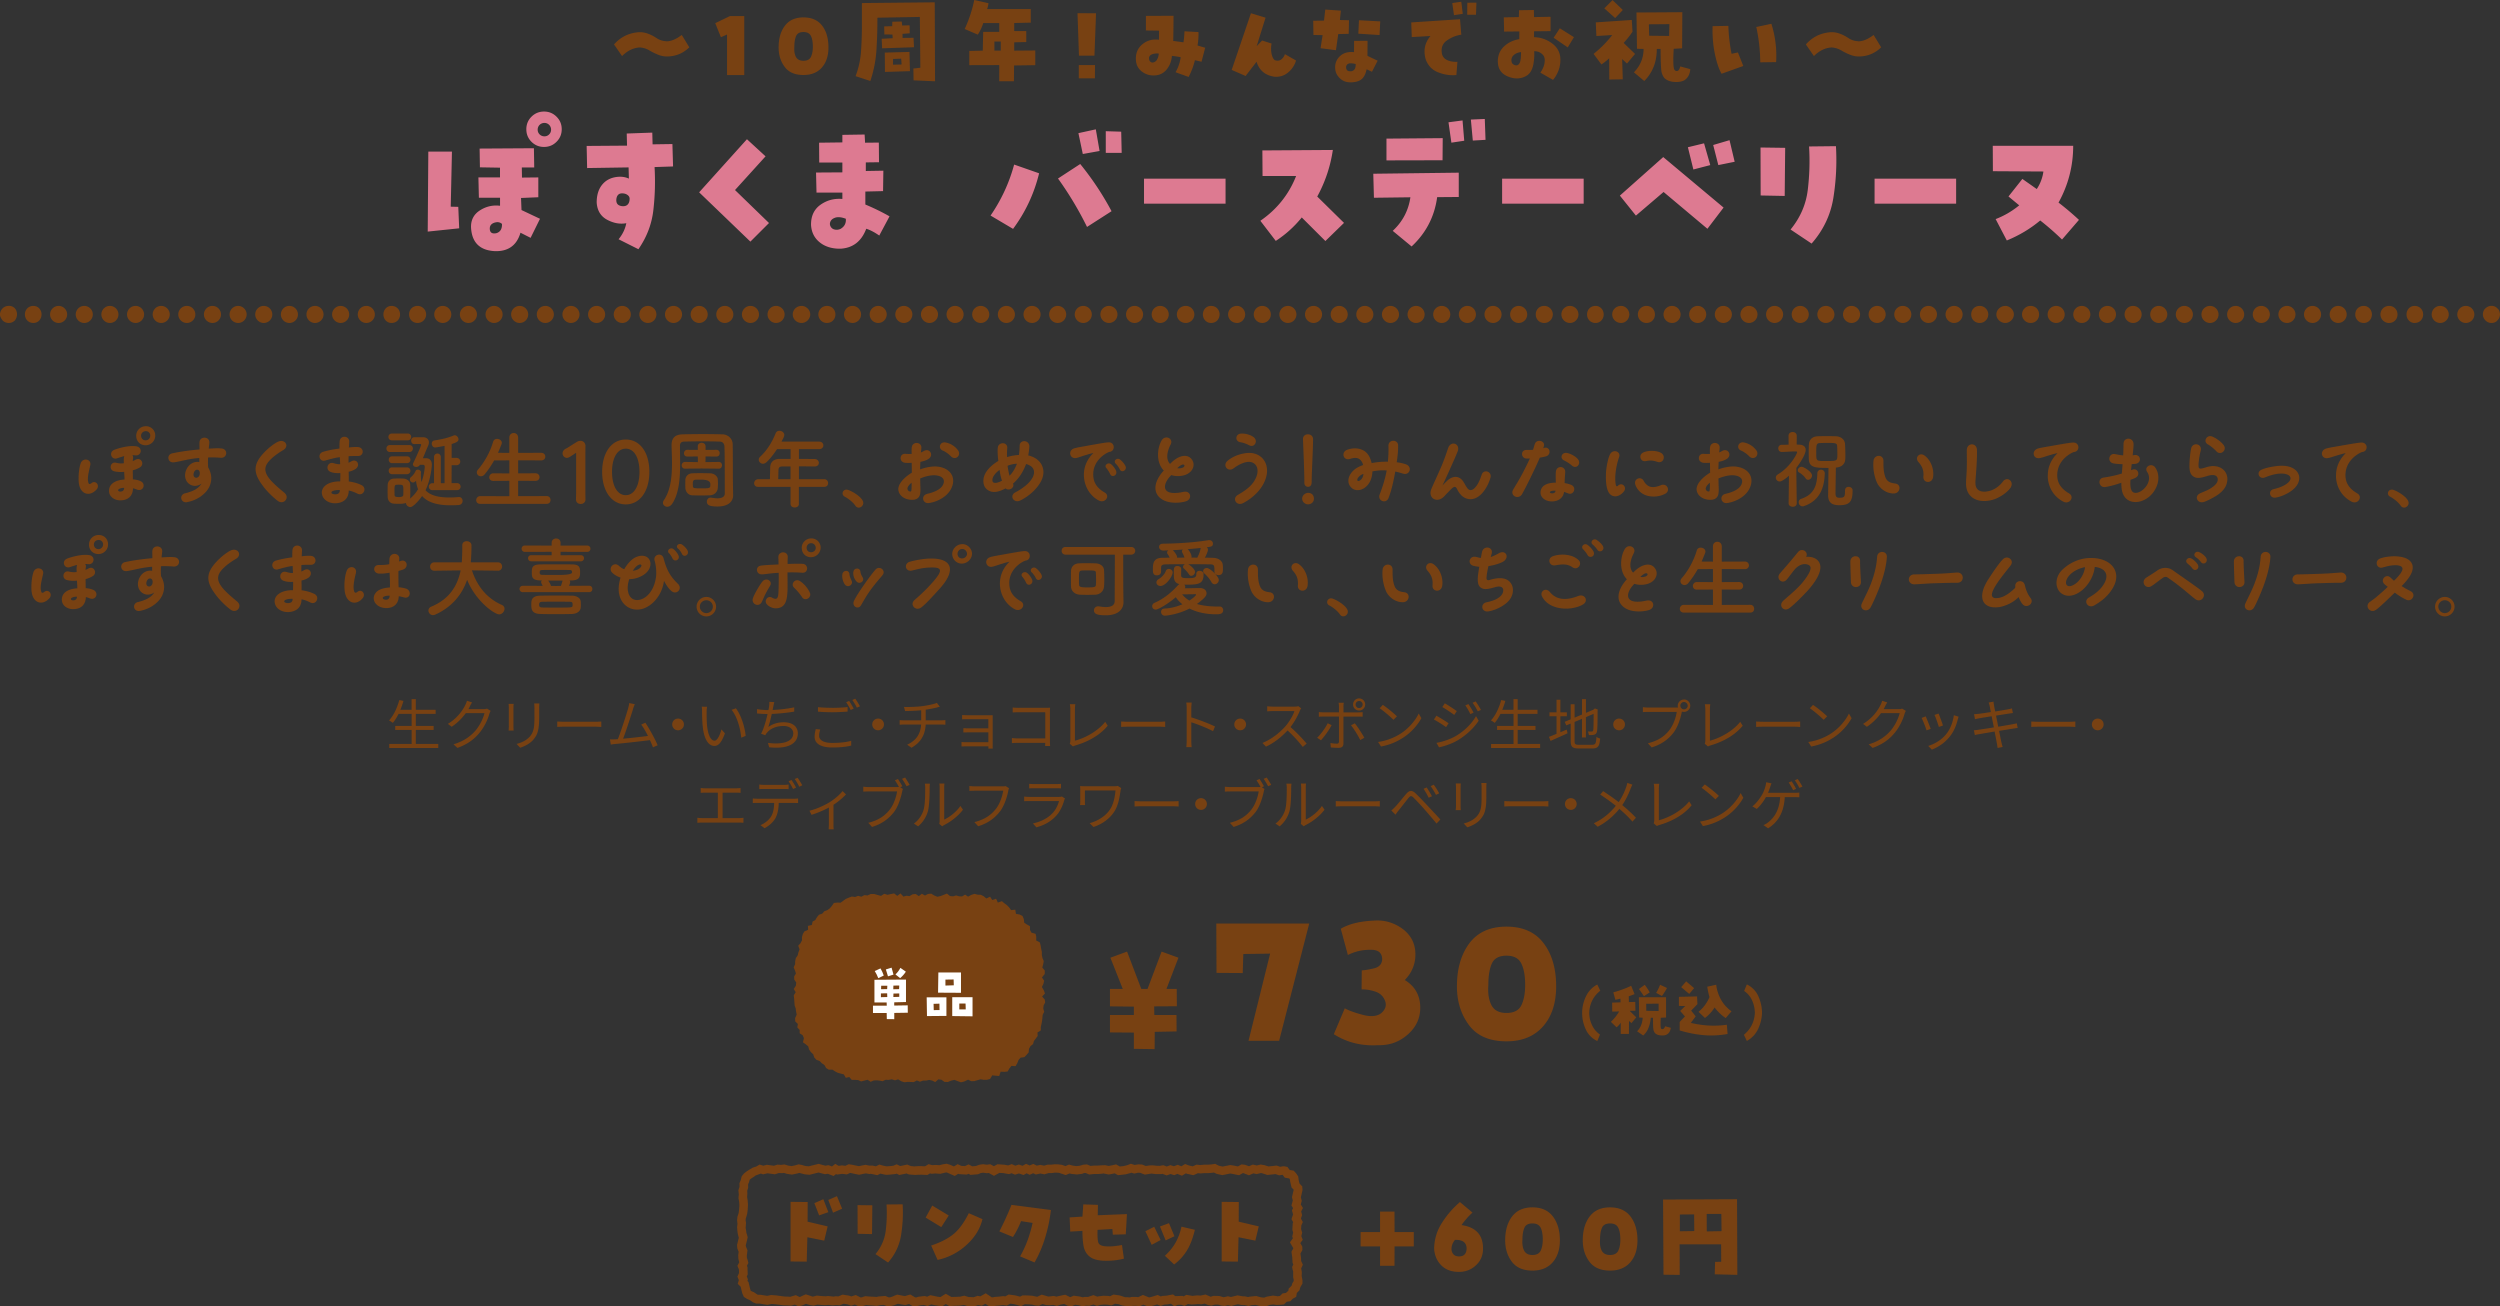 <svg id="_レイヤー_2" xmlns="http://www.w3.org/2000/svg" viewBox="0 0 580 303"><rect x="0" y="0" width="580" height="303" fill="#333333" stroke="none"/><defs><style>.cls-1{fill:#784112}</style></defs><g id="_コンテンツ"><path d="M106.32 47.99l.21 4.98-7.3.76.14-18.56h5.48l-.28 12.78 1.75.04zm14.56-2.04l.11 2.78 4.29 2.03-2.18 4.42-2.35-1.19c-.84 2.9-2.79 4.33-5.82 4.28-3.58-.14-5.47-1.97-5.65-5.51-.05-1.73.65-3.06 2.09-3.97 1.43-.91 2.99-1.26 4.64-1.05v-1.86h-4.91l-.11-4.73H116V38.9l-4.66-.08-.07-4.35 12.6-.08.07 4.46h-2.88l.04 2.35 3.79-.04v4.6l-4.01.17zm-5.72 8.15c.91-.28 1.34-1 1.3-2.15-.4-.35-.85-.47-1.36-.38-1.01.18-1.5.7-1.47 1.54.04.87.56 1.19 1.54.99zm6.95-24.12c0-1.14.4-2.11 1.19-2.9s1.77-1.2 2.91-1.2 2.12.4 2.91 1.2c.8.79 1.2 1.76 1.2 2.9s-.4 2.12-1.2 2.91c-.79.8-1.76 1.2-2.91 1.2s-2.11-.4-2.91-1.2-1.19-1.76-1.19-2.91zm2.63.11c0 .43.15.78.45 1.09.31.3.68.45 1.12.45s.78-.15 1.09-.45c.3-.31.45-.67.45-1.09s-.15-.81-.45-1.12c-.31-.3-.67-.45-1.09-.45s-.81.15-1.12.45c-.3.31-.45.68-.45 1.12zm26.59.66l.07 2.74 4.6-.07.15 5.2-4.29.14c.19 3.37.1 6.69-.28 9.97-.37 3.27-1.53 6.3-3.47 9.09l-4.6-2.31c.94-1.15 1.54-2.39 1.79-3.73-1.42.28-2.9.02-4.42-.78-1.52-.81-2.33-2.15-2.45-4.02 0-1.68.41-3.05 1.24-4.09.83-1.04 1.98-1.66 3.45-1.84 1.01-.12 1.94 0 2.78.39l-.07-2.6-9.62.15-.11-5.13 9.37-.07-.07-2.81 5.93-.21zm-6.73 17.09c.46 0 .82-.15 1.08-.45.26-.3.39-.74.39-1.3 0-.33-.16-.62-.49-.86s-.75-.37-1.26-.37c-.45 0-.78.15-1.01.45-.22.31-.33.71-.33 1.19.02.49.18.84.49 1.04.3.2.68.3 1.12.3zm33.81 3.9l-4.32 4.32-11.89-11.44 11.09-12.32 4.32 3.97-7.09 7.82 7.9 7.66zm22.35-7.31v3.02c1.92.8 3.79 1.71 5.61 2.74l-2.38 4.46c-1.07-.75-2.08-1.28-3.02-1.58-1.1 2.92-3.09 4.46-5.96 4.63-1.96.03-3.58-.46-4.83-1.47s-1.93-2.36-2.02-4.07c-.02-2.05.72-3.61 2.2-4.66 1.49-1.05 3.17-1.5 5.07-1.34v-1.47h-6l-.11-4.66 6.11-.04v-2.28h-5.37l-.03-4.6 5.4-.07v-1.75l5.16-.08.11 1.9 3.19-.03.04 4.56-3.06.04v1.99l4.07-.07-.07 4.74-4.11.1zm-5.75 8.67c.91-.53 1.32-1.32 1.22-2.35-1.12-.42-2-.47-2.66-.17-.45.18-.75.46-.91.82-.16.37-.16.73 0 1.07.2.42.53.69.98.78.45.11.9.06 1.37-.15zm46.06-12.88c-1.15 4.7-3.16 9-6.04 12.88l-5.22-3.09c2.5-3.65 4.33-7.59 5.47-11.83l5.8 2.03zm4.38 1.2l5.16-3.37c2.76 3.39 5.19 7.04 7.27 10.95l-5.69 3.65a78.344 78.344 0 00-6.73-11.23zm8.78-11.41l.87 5.02-3.89.7-1.02-4.84 4.03-.88zm2.31.43l3.58.11.11 4.91h-3.69v-5.01zm27.79 11.01v5.8h-18.92v-5.8h18.92zm8.09 9.76c3.83-2.64 6.6-6.11 8.28-10.38h-7.79l-.04-5.93 16.35-.11c-.56 3.81-1.77 7.42-3.62 10.81l6.21 6.11-4.32 4.21-5.48-5.47a25.835 25.835 0 01-6.03 5.44l-3.58-4.67zm46.01-11.16v5.65l-5.01.04c-.61 4.51-2.58 8.32-5.93 11.44l-4.38-3.62c2.29-2.13 3.66-4.72 4.1-7.79l-8.46.11-.15-5.57 19.83-.25zm-3.72-8l-.04 5.13-13.01.03v-5.05l13.05-.11zm4.6-4.1l.39 4.7-2.98.45-.67-4.73 3.26-.43zm1.93-.21l3.23-.14.17 4.84-2.95.17-.45-4.88zm26.17 13.71v5.8h-18.92v-5.8h18.92zm8.4 3.93l10.06-8.94 14 11.72-3.75 4.92-10.17-8.54-6.42 5.48-3.72-4.64zm20.98-7.08l-3.93 1.02-1.27-5.16 3.75-.91 1.44 5.05zm.67-4.66l3.79-1.12 1.19 5.01-3.79.77-1.19-4.66zm10.98.58l5.72.08-.11 11.16-5.58-.11-.03-11.13zm11.26-.24l6.24-.07c.23 3.98.04 7.96-.59 11.94-.64 4-2.32 7.54-5.06 10.66l-4.88-3.26c2.24-2.74 3.58-5.81 3.99-9.19.41-3.4.51-6.76.3-10.08zm34.12 7.47v5.8H434.9v-5.8h18.92zM477.58 47a64.96 64.96 0 014.74 4.01l-3.93 4.56a62.744 62.744 0 00-5.06-4.42c-2.33 1.95-4.92 3.48-7.75 4.64l-2.59-4.96c1.98-.76 3.81-1.83 5.47-3.19l-2.49-2.06 3.22-4.07 3.34 2.35a9.67 9.67 0 001.54-4.07l-11.72-.07-.03-5.89h18.66c0 4.67-1.13 9.08-3.41 13.19z" fill="#dd7a91"/><path class="cls-1" d="M18.29 112.1c-.15-1.35 0-3.45.44-4.64.52-1.41 2.59-.93 2.2.53-.36 1.61-.74 2.97-.42 4.01.1.33.3.41.7.1.95-.79 2.02.45 1.23 1.42-1.64 1.87-3.84 1.13-4.14-1.42zm7.01 1.89c-.08-1.55 1.21-2.6 3.59-2.74 0-.69-.06-1.17-.08-1.78-1.02.1-1.87-.02-2.34-.14-1.31-.34-.89-2.26.41-1.98.14.02.8.25 1.86.12-.04-.6-.04-1.32.1-1.66-.53.14-1.01.29-1.64.51-1.36.47-2.04-1.39-.71-1.95 1.14-.45 3.58-1.11 5.22-.81 1.37.26 1.19 2.12-.19 2.1-.22-.02-.49-.06-.81-.06.15.19.21.45.17.75-.02.08-.06.32-.08.62.32-.13.49-.22.67-.32 1.27-.72 2.19 1.11.96 1.8-.52.3-1 .5-1.62.66 0 .62.02 1.31.02 2.1 1.16.1 1.6.34 1.78.42 1.31.57.67 2.4-.68 2-.44-.16-.69-.26-1.07-.35-.04 1.76-1.11 2.76-2.85 2.8-1.48.04-2.67-.87-2.71-2.09zm3.5-.81c-.79 0-1.42.27-1.4.57.02.19.32.33.65.29.47-.04.77-.37.75-.86zm2.8-12.1c.02-1.23.97-2.2 2.26-2.2 1.23 0 2.18.97 2.16 2.2-.02 1.26-1.02 2.22-2.26 2.22s-2.18-.96-2.16-2.22zm3.27 0c0-.61-.45-1.05-1.03-1.05-.62 0-1.11.44-1.11 1.05s.45 1.08 1.04 1.08 1.09-.47 1.09-1.08zm8.08 13.37c1.51-.38 3.03-.95 3.8-2.26-.47.37-1.1.57-1.7.53-1.46-.15-2.38-1.51-2.04-3.08.36-1.65 1.77-2.71 3.23-2.44v-.95c-.7.06-1.46.15-2.2.28-1.19.21-3.1.69-3.73.73-1.47.15-1.73-1.84-.28-2.1 2.57-.55 5.11-.79 6.26-.89 0-.83-.04-1.36 0-1.74.16-1.41 2.34-1.27 2.28.14 0 .34-.1.77-.14 1.42 1.29-.08 2.12-.14 2.99-.04 1.46.14 1.4 2.12-.09 2.16-.21 0-1.27-.14-3.05-.08-.06 1.23-.02 1.84.02 2.31.38.7 1.23 2.34.28 4.46-.83 1.74-2.83 3.14-5.14 3.59-1.5.32-1.97-1.65-.51-2.05zm1.96-4.56c-.2 1.21 1.25 1.27 1.42.14.2-1.34-1.17-1.43-1.42-.14zm16.23 3.03c-2.52-3.23-2.46-5.22.21-8.01 1.15-1.19 2.44-2.12 3.17-2.44 1.61-.71 2.7 1.05 1.19 1.95-.7.4-1.96 1.23-2.74 2-1.8 1.65-1.86 2.99-.27 4.88.89 1.05 2.37 2.27 3.31 3.05 1.27 1.11-.15 2.84-1.51 1.89-.85-.62-2.18-1.81-3.37-3.31zm13.53 1.6c-.15-1.66 1.52-2.86 4.26-2.84.02-.98.04-1.37.02-1.93-.97.06-1.72-.04-2.28-.28-1.24-.49-.71-2.35.62-2.04.64.18 1.07.3 1.63.26l-.08-1.62c-1.13.12-2.3.47-3.41.78-1.38.38-1.87-1.62-.47-2.03 1.03-.3 2.43-.6 3.8-.75-.02-.81.02-1.39.04-1.7.14-1.47 2.27-1.34 2.22.14l-.08 1.31c.89-.12 1.76-.14 2.16-.1 1.43.14 1.39 2.12-.08 2.08-.67-.02-1.61 0-2.14.04-.02.49-.02.75-.02 1.52.23-.1.51-.25.74-.38 1.25-.59 2.06.94.93 1.79-.4.29-1.07.57-1.64.67.02.44.04 1.67.02 2.26 1.48.2 2.4.58 2.93.83 1.42.66.49 2.67-.87 2.02-.77-.4-1.49-.64-2.06-.75-.04 1.57-.79 2.52-2.26 2.86-1.96.44-3.8-.58-3.96-2.14zm4.16-.83c-1.07-.04-1.93.21-1.94.57-.02.3.53.45 1.02.42.55-.04.95-.32.93-.99zm11.65-8.82c-.55 0-.83-.42-.83-.81s.28-.81.83-.81h4.46c.57 0 .85.4.85.81s-.28.81-.85.81h-4.46zm7.16 5.08v.34c0 .57.04 1.08.15 1.56.57-1.52.75-3.2.75-3.54 0-.38-.18-.47-.38-.47h-.74c-.21.36-.55.49-.85.49-.42 0-.77-.26-.77-.62 0-.1.02-.19.08-.29.54-1.09 1.83-3.98 1.83-4.23 0-.14-.15-.19-.22-.19l-1.4.02h-.02c-.44 0-.68-.4-.68-.79s.24-.79.75-.79h2.04c.72 0 1.33.44 1.33 1.19 0 .19-.04.44-.15.69-.3.68-.81 1.93-1.25 2.98h.69c.81 0 1.39.47 1.39 1.57 0 .02-.16 3.16-1.47 5.87 1.05 1.15 2.87 1.68 5.57 1.68.65 0 1.36-.04 2.14-.1h.08c.52 0 .81.44.81.89s-.29.92-.93.96c-.61.04-1.21.06-1.78.06-3.08 0-5.33-.62-6.68-2.15-.22.34-1.91 2.56-2.74 2.56-.49 0-.99-.44-.99-.91v-.04c-.4.15-.96.19-1.71.2-.4 0-.79-.02-1.12-.04-.86-.06-1.41-.7-1.43-1.57 0-.51-.02-.97-.02-1.42s.02-.88.02-1.32c.02-.75.49-1.46 1.4-1.5.4-.02.81-.04 1.22-.04s.78.02 1.08.04c.72.04 1.51.55 1.53 1.4.02.45.02.93.02 1.43 0 .47 0 .95-.02 1.38 0 .15-.04.32-.08.45.79-.63 1.42-1.38 1.9-2.2a7.13 7.13 0 01-.47-1.96c-.38.38-.57.4-.7.4-.37 0-.73-.32-.73-.72 0-.21.1-.44.36-.63.47-.4.78-.89.95-1.29.08-.24.3-.34.53-.34.36 0 .74.25.74.61 0 .06 0 .12-.02.18v.04s0 .04-.02.06v.1zm-6.7-7.79c-.56 0-.83-.4-.83-.79s.27-.79.83-.79h3.64c.54 0 .81.4.81.79s-.27.79-.81.79h-3.64zm.03 5.29c-.53 0-.78-.4-.78-.79s.25-.79.78-.79h3.45c.53 0 .81.4.81.79s-.28.79-.81.79h-3.45zm0 2.56c-.54 0-.79-.4-.79-.79s.25-.79.79-.79h3.44c.53 0 .81.4.81.79s-.28.79-.81.79h-3.44zm2.61 3.9c0-1.36 0-1.46-1.05-1.46-.99 0-1.01.02-1.01 1.44 0 .32.02.66.02.96.02.4.32.47 1.07.47.95 0 .95-.44.95-.49.02-.28.02-.6.02-.92zm6.75-.19c-.55 0-.85-.42-.85-.81s.3-.81.85-.81h.36v-6.05c0-.55.4-.83.79-.83s.79.28.79.83v6.05h.87v-8.66c-.97.19-2 .38-2.18.38-.49 0-.79-.45-.79-.9 0-.33.18-.67.59-.73 1.49-.24 3.04-.53 4.52-1.17.06-.02.15-.04.2-.04.44 0 .89.47.89.95 0 .52-.53.74-1.59 1.09v3.21h1.09c.61 0 .91.44.91.85s-.3.85-.91.85h-1.09l-.02 4.16h1.27c.55 0 .83.42.83.81s-.28.81-.83.81h-5.71zm11.09 3.18c-.64 0-.94-.42-.94-.85 0-.47.34-.95.94-.95l6.75.02v-3.57l-3.73.02c-.64 0-.93-.42-.93-.85s.34-.91.93-.91l3.73.02v-3.03l-3.53.02a22.19 22.19 0 01-2.2 3.23c-.28.33-.59.45-.87.45-.51 0-.95-.4-.95-.89 0-.2.08-.42.25-.64 1.27-1.44 2.74-3.76 3.53-6.47.14-.47.51-.68.91-.68.55 0 1.11.36 1.11.91 0 .09-.02.2-.06.3-.26.7-.54 1.36-.83 2.02l2.63.02v-3.52c0-.74.51-1.09 1.04-1.09.49 0 1.01.36 1.01 1.09v3.52l5.35-.02c.63 0 .95.44.95.89s-.32.87-.95.87l-5.35-.02v3.03l4.01-.02c.63 0 .95.44.95.89s-.32.87-.95.87l-4.01-.02v3.57l6.62-.02c.59 0 .89.45.89.91s-.27.89-.89.89h-15.41zm22.24-2.25v-9.59c-.26.15-.49.29-.59.38l-.92.59c-1.34.81-2.41-1.15-.89-1.93.4-.19.81-.47 1.21-.73l1.39-.87c.99-.56 1.99-.02 1.97 1.01-.02.72-.02 1.45-.02 1.95v9.19c0 .4.02.79.02 1.17.06 1.46-2.25 1.48-2.2.02 0-.38.02-.79.02-1.19zm6.04-5.17c0-4.52 2.19-7.51 5.48-7.51s5.47 2.97 5.47 7.51-2.23 7.54-5.47 7.54-5.48-3.01-5.48-7.54zm8.66 0c0-3.31-1.25-5.39-3.18-5.39s-3.19 2.12-3.19 5.39 1.25 5.4 3.19 5.4 3.18-2.16 3.18-5.4zm21.73 5.4v.04c0 1.36-1.04 2.59-3.62 2.59-1.76 0-2.48-.28-2.48-1.15 0-.47.32-.91.89-.91.06 0 .15 0 .22.02.51.08.95.14 1.33.14 1.21 0 1.72-.45 1.72-1.12 0-8.43-.04-9.7-.08-10.89-.04-.75-.42-1.13-1.15-1.15-1.29-.04-2.55-.06-3.82-.06-1.45 0-2.91.02-4.4.06-.69.02-.95.4-.95.98v.4c0 1.08.04 2.38.04 3.75 0 3.27-.24 6.96-1.87 9.33-.32.46-.74.66-1.11.66-.53 0-1.01-.4-1.01-.91 0-.18.06-.38.19-.58 1.61-2.31 1.91-5.58 1.91-8.56 0-1.53-.08-2.95-.1-4.17v-.06c0-1.65.77-2.48 2.58-2.52 1.7-.04 3.26-.06 4.87-.06 1.41 0 2.82.02 4.38.06 1.16.02 2.33.93 2.35 2.3.06 2.91.02 6.92.06 9.1l.04 2.72zm-3.35-6.15l-3.98-.04-3.8.04h-.02c-.53 0-.79-.38-.79-.75 0-.4.28-.81.79-.81h.02l2.95.04-.02-1.31-2.42.02h-.02c-.53 0-.77-.36-.77-.75s.28-.81.77-.81h.02l2.42.02v-.85c0-.53.45-.81.89-.81s.91.28.91.81v.85l2.52-.02h.02c.49 0 .74.4.74.77 0 .4-.24.79-.74.79h-.02l-2.52-.02-.02 1.31 3.07-.04h.03c.49 0 .73.4.73.77 0 .4-.23.79-.73.79h-.03zm-7.76 3.59c0-.28.02-.56.02-.98.02-.72.55-1.47 1.55-1.53.45-.02 1.14-.04 1.88-.04.87 0 1.81.02 2.4.04.77.02 1.66.6 1.7 1.41.02.42.04.7.04.97s-.02.56-.04.98c-.04.91-.75 1.68-1.78 1.74-.54.02-1.32.04-2.08.04s-1.55-.02-2.08-.04c-.93-.04-1.55-.83-1.59-1.72 0-.38-.02-.62-.02-.87zm3.73-1.04c-.55 0-1.09 0-1.38.02-.54.04-.6.4-.6 1.02 0 .12.02.21.02.45.02.51.24.53 2.14.53s1.91-.06 1.91-.97q0-1.05-2.08-1.05zm22.63 1.68v3.97c0 .53-.47.81-.98.81-.47 0-.95-.28-.95-.81v-3.97h-7.5c-.65 0-.95-.42-.95-.85s.34-.93.95-.93h2.72c0-.66.02-1.39.06-2.81.02-.89.56-1.9 2.19-1.9h2.54v-2.27h-3.15c-.77 1.19-1.64 2.26-2.42 3.01-.28.25-.57.38-.83.38-.53 0-.99-.44-.99-.94 0-.23.1-.47.33-.69 1.53-1.42 2.68-3.2 3.59-5.43.18-.42.52-.59.88-.59.55 0 1.12.42 1.12.97 0 .3-.15.64-.65 1.55h8.76c.64 0 .96.44.96.87s-.32.87-.96.87h-4.71v2.27c1.21 0 2.44.02 3.63.02.65.02.99.45.99.89s-.32.85-.97.85h-.02c-1.15-.02-2.42-.04-3.63-.04v2.98h5.86c.6 0 .91.45.91.91s-.29.87-.91.87h-5.86zm-1.93-4.74h-1.93c-.67 0-.85.34-.87.75-.02.62-.04 1.47-.06 2.21h2.85v-2.96zm15.04 9.11c-.49-.74-1.59-1.65-2.44-2.08-.38-.19-.53-.49-.53-.79 0-.45.36-.87.93-.87.7 0 3.87 1.74 3.87 3.09 0 .64-.53 1.09-1.07 1.09-.27 0-.55-.14-.75-.44zm16.67-2.76c2-.45 3.28-1.21 3.7-2.2.51-1.13-.2-1.98-1.85-2.1-.96-.06-2.26.21-3.49.74.02.61.02 1.19.06 2.12.04 1.17-.06 1.78-.38 2.2-.47.62-1.44.79-2.65.49-1.29-.35-2.12-1.31-2.1-2.39.04-1.34 1.53-2.8 3.14-3.77l-.04-2.29c-.61.04-1.36.04-1.64-.02-1.36-.26-1.18-2.18.2-2.06.45.04.93.04 1.43.02 0-.63-.04-1.25.06-1.7.3-1.25 2.22-1.05 2.2.21-.02.52-.08.86-.12 1.15.4-.14.67-.34.81-.4 1.31-.61 2.2 1.05 1.01 1.87-.45.31-1.04.53-1.93.71-.02.56-.06 1-.06 1.75 1.23-.45 2.5-.7 3.61-.68 3.25.15 4.88 2.42 3.65 5.03-.92 2-3.29 3.17-5.18 3.45-1.55.24-1.94-1.78-.44-2.12zm-3.63-1.44c0-.34.02-.75 0-1.13-.51.4-.87.85-.95 1.25-.06.32.15.66.47.75.38.12.47-.02.47-.87zm7.28-8.57c-1.27-.51-.7-2.18.63-1.9 1.09.21 2.1.83 2.76 1.68 1.05 1.19-.45 2.67-1.57 1.5-.42-.44-1.17-1.01-1.82-1.29zm16.78 9.68c1.47-.79 3.23-1.97 4.03-3.48.75-1.47.16-2.68-1.53-3.1-.63 1.72-1.65 3.36-3.03 4.53.44.97-.93 1.82-1.74 1.12-1.42.77-3.02 1.27-4.27.26-.68-.54-.97-1.41-.83-2.48.26-1.79 1.91-3.23 3.43-4.15-.12-1.01-.22-2.26-.12-3.07.14-1.41 2.25-1.37 2.2.04-.02.24-.1.95-.06 2.14.97-.29 1.84-.45 2.76-.49.12-.77.15-1.45.17-2.18.04-1.43 2.16-1.34 2.25.1 0 .12-.02.89-.26 2.18 3.08.7 4.36 3.36 2.96 6.01-1.36 2.54-3.91 4.03-4.88 4.48-1.49.65-2.5-1.17-1.09-1.91zm-3.09-2.73c-.26-.74-.44-1.55-.55-2.5-.98.71-1.62 1.57-1.67 2.26-.06.62.3.87 1.05.72.42-.1.75-.24 1.17-.47zm3.48-3.93a6.9 6.9 0 00-2.18.47c.1.83.28 1.68.45 2.32.79-.77 1.34-1.76 1.72-2.8zm15.52 2.78c-.04-2.02.72-3.81 2.22-5.26-.65.12-1.1.27-1.59.42-1.03.29-1.82.63-2.43.74-1.45.25-1.93-1.64-.58-2.19.58-.23 2.34-.49 4.01-.81 2.29-.39 3.71-.67 4.28-.63 1.33.1 1.36 2.06.06 2.2-.36.04-4.1 1.76-3.78 5.71.14 1.61.97 2.76 2.61 3.71 1.39.77.16 2.59-1.29 1.89-2.08-1.05-3.44-3.32-3.5-5.77zm5.25-1.72c-.68-.68.35-1.47 1.04-.96.38.28.95.98 1.17 1.53.42 1.07-.93 1.7-1.36.79-.26-.55-.58-1.05-.85-1.36zm2.18-1.02c-.75-.66.25-1.59 1.01-.97.42.33.95.93 1.21 1.48.45.97-.91 1.65-1.29.81-.3-.59-.64-1.05-.93-1.33zm10.87 8.33c-2.36-1.34-2.25-4.06.24-6.79-1.8-1.81-1.59-5.14-.49-6.99.81-1.38 2.85-.44 2.06 1-.96 1.88-1.02 3.54-.12 4.46 2.08-2.21 4.42-2.5 5.29-.62.47 1.04-.05 2.31-1.25 2.94-.96.55-2.58.67-3.75.27-1.93 1.96-2.15 4.07.51 4.15 1.28.04 2.07-.24 2.49-.28 1.52-.23 1.92 1.66.45 2.2-1.31.42-3.79.6-5.44-.34zm4.51-7.4c.81-.28.63-1.03-.15-.69-.29.15-.67.41-.99.76.38.08.77.04 1.13-.08zm12.96 6.24c1.87-1.09 3.74-2.36 4.4-4.63.49-1.8-.49-3.16-2.21-2.99-1.58.2-3.07 1.37-3.26 1.51-1.32.93-2.62-.74-1.35-1.78.47-.42 2-1.53 4.42-1.79 3.33-.36 5.47 2.36 4.49 5.67-1.1 3.84-5.07 5.83-5.4 5.98-1.53.7-2.54-1.19-1.09-1.97zm.51-12.19c-1.27-.22-1.17-1.89.13-2 1.01-.08 2.24.26 2.99.83 1.11.87.17 2.54-1.05 1.87-.67-.34-1.38-.6-2.06-.7zm15.73 14.41c-.75 0-1.37-.63-1.37-1.31 0-.87.83-1.36 1.37-1.36.76 0 1.36.47 1.36 1.36 0 .95-.83 1.31-1.36 1.31zm-.86-5.03v-.42c0-1.92-.19-6.54-.32-9.65v-.06c0-.74.58-1.09 1.15-1.09.6 0 1.19.38 1.19 1.15 0 2.34-.32 7.79-.32 9.71 0 .48 0 1.32-.87 1.32-.42 0-.83-.32-.83-.94v-.02zm17.46 2.78c.45-1.18 1.21-3.24 1.64-5.61-1.14-.08-2.12-.02-3.31.22-.12 3.67-3.07 5.1-4.65 3.97-1.21-.91-1.23-2.52-.06-3.87.74-.83 1.59-1.23 2.55-1.58-.08-.34-.21-.66-.4-.89-.49-.78-1.36-.97-2.59-.54-1.63.54-2.24-1.61-.63-2.14.87-.3 2.12-.5 3.35.02 1.12.44 1.88 1.48 2.25 3.1 1.21-.24 2.44-.36 3.76-.32.24-2.28.12-3.55.14-3.81.11-1.43 2.23-1.39 2.24.04.02 1.27-.12 2.52-.32 3.89.85.11 1.61.28 2.26.53 1.4.62.73 2.56-.75 2.12-.54-.15-1.09-.34-1.85-.49-.45 2.58-.95 4.56-1.54 6.09-.56 1.49-2.58.77-2.11-.72zm-3.76-4.81c-.47.15-.85.42-1.14.77-.64.74-.11 1.33.71.42.26-.32.4-.74.44-1.19zm21.68 3.44c-.26-.57-.62-.57-1.21-.02-.83.81-1.47 1.51-1.68 1.74-1.64 1.79-3.93.49-3.01-1.7.45-1.09 1.25-2.76 2.35-5.29.72-1.72 1.25-3.37 1.55-4.22.64-1.74 2.83-1 2.2.79-.42 1.08-1.21 2.84-1.86 4.28-.55 1.23-1.11 2.46-1.68 3.67.34-.36.65-.7.93-.95 1.45-1.47 3.1-1.39 4.01.21.57.92.83 1.59 1.33 1.75.32.14.74 0 1.15-.38.93-.9 1.36-2.23 1.68-3.14.47-1.4 2.44-.74 2.04.7-.7 2.42-2.66 5.47-5.25 4.92-1.21-.26-2.02-1.25-2.54-2.36zm13.03.27c.2-.4 1.47-2.37 2.42-4.24.34-.67.87-1.7 1.49-3.05-.4.02-.7.02-.77.02-1.31-.06-1.43-1.91-.13-2 .26-.02.79.04 1.63-.04.24-.74.32-1.07.42-1.35.45-1.27 2.54-.74 2.08.6l-.14.4.25-.1c1.32-.36 1.73 1.51.45 1.96-.29.1-1.1.27-1.48.31-.27.64-.69 1.61-1.92 4.16-1.13 2.34-2.09 4.16-2.28 4.44-.91 1.21-2.72.18-2.02-1.11zm6.39.42c.14-1.33 1.33-2.1 3.54-2.1-.04-1.33-.04-2.16.02-2.59.2-1.51 2.29-1.29 2.16.22-.08 1.08-.12 1.68-.14 2.47.83.13 1.46.36 1.66.48 1.14.59.45 2.33-.75 1.94-.24-.08-.58-.25-1.05-.37-.12 1.27-1.2 2.16-2.71 2.2-1.62.04-2.86-.95-2.73-2.25zm3.48-.23c-.49-.04-.87.02-1.13.14-.35.18-.17.45.3.47.45.04.79-.21.83-.61zm2.04-7c-1.15-.47-.66-1.98.59-1.76.81.12 2.02.79 2.5 1.38.97 1.04-.26 2.5-1.33 1.55-.45-.4-1.11-.85-1.76-1.17zm9.65 2.87c.14-1.87.57-3.55.91-4.24.62-1.4 2.63-.81 2.14.59-.47 1.27-1.19 4.26-.75 6.47.06.3.28.38.49.15.96-.95 2.21.36 1.34 1.36-.7.87-1.63 1.25-2.38 1.05-1.34-.32-1.88-2.1-1.74-5.39zm6.81 2.66a1.057 1.057 0 011.96-.79c.42.75 1.01 1.25 1.63 1.36 1.12.23 2.24-.38 2.61-.47 1.31-.26 1.94 1.42.77 2.05-1.29.72-3.05.87-4.46.4-1.17-.4-2.16-1.36-2.52-2.55zm2.52-5.42c-1.36.34-1.9-1.48-.61-2.01 1.06-.49 2.99-.45 3.94.06 1.36.63.74 2.61-.69 2.16-.72-.24-1.47-.47-2.64-.2zm18.41 7.61c2-.45 3.28-1.21 3.7-2.2.51-1.13-.2-1.98-1.85-2.1-.96-.06-2.26.21-3.49.74.02.61.02 1.19.06 2.12.04 1.17-.06 1.78-.38 2.2-.47.62-1.44.79-2.65.49-1.29-.35-2.12-1.31-2.1-2.39.04-1.34 1.53-2.8 3.14-3.77l-.04-2.29c-.61.04-1.36.04-1.64-.02-1.36-.26-1.18-2.18.2-2.06.45.04.93.04 1.43.02 0-.63-.04-1.25.06-1.7.3-1.25 2.22-1.05 2.2.21-.02.52-.08.86-.12 1.15.4-.14.67-.34.81-.4 1.31-.61 2.2 1.05 1.01 1.87-.45.31-1.04.53-1.93.71-.02.56-.06 1-.06 1.75 1.23-.45 2.5-.7 3.61-.68 3.25.15 4.88 2.42 3.65 5.03-.92 2-3.29 3.17-5.18 3.45-1.55.24-1.94-1.78-.44-2.12zm-3.63-1.44c0-.34.02-.75 0-1.13-.51.4-.87.85-.95 1.25-.06.32.15.66.47.75.38.12.47-.02.47-.87zm7.28-8.57c-1.27-.51-.7-2.18.63-1.9 1.09.21 2.1.83 2.76 1.68 1.05 1.19-.45 2.67-1.57 1.5-.42-.44-1.17-1.01-1.82-1.29zm12.88 12.22c0 .53-.45.79-.93.79s-.96-.26-.96-.79v-.02l.08-6.39c-.34.3-1.55 1.34-2.14 1.34-.51 0-.91-.44-.91-.89 0-.28.14-.56.49-.77 3.06-1.85 4.46-4.9 4.46-5.14 0-.15-.17-.17-.3-.17h-.25c-1.07 0-1.89.1-3 .12h-.02c-.53 0-.81-.42-.81-.83s.26-.83.79-.83 1.07-.02 1.61-.04l-.02-2.04c0-.6.47-.89.95-.89s.96.29.96.89l-.02 2.02c.17 0 .38.02.55.02.97.02 1.54.45 1.54 1.23 0 1.13-1.5 3.29-2.17 4.16.02 3.05.1 8.23.1 8.23v.02zm2.05-5.81c-.41-.6-1.03-1.09-1.52-1.36-.21-.13-.29-.3-.29-.48 0-.4.39-.83.86-.83.54 0 2.44 1.15 2.44 2.02 0 .52-.45 1-.91 1-.2 0-.42-.11-.58-.34zm-.71 6.5c-.55 0-.89-.48-.89-.94 0-.33.17-.67.59-.8 3.01-1.02 3.66-3.12 3.74-5.95.02-.55.44-.81.83-.81.45 0 .89.3.89.87v.04c-.1 2.76-.83 6.13-4.75 7.51-.15.07-.28.09-.42.09zm9.87-3.73c0-.54.4-.79.81-.79.45 0 .93.29.93.81v.14c0 2.78-.99 3.31-3.15 3.31-1.53 0-2.52-.55-2.52-2.26 0-.7.08-5.04.08-6.39-3.03 0-4.48-.04-4.56-2.04-.02-.44-.02-.99-.02-1.55 0-.69 0-1.38.04-1.86.08-1.13.79-1.83 2.02-1.89.65-.02 1.33-.04 2-.04.81 0 1.61.02 2.27.04 1.09.04 2.03.72 2.09 1.81.04.69.08 1.7.08 2.56 0 .34 0 .63-.02.89-.04 1.13-.77 1.89-2.15 2l-.04.02c0 1.19-.08 4.78-.08 5.97 0 .57.12 1.01.85 1.01 1.18 0 1.35-.17 1.35-1.51v-.23zm-1.83-10.19c-.04-.77-.36-.79-2.42-.79-.59 0-1.15.02-1.61.04-.83.02-.83.47-.83 2.36s0 1.8 2.46 1.8 2.44-.04 2.44-1.55c0-.63-.02-1.42-.04-1.86zm9.2 8.36c-.87-2.02-.89-4.03-.77-5.04.2-1.48 2.26-1.48 2.3 0 .02.83-.1 2.52.51 3.99.34.79 1.02 1.19 2.18 1.31 1.57.16 1.27 2.32-.33 2.32s-3.19-1.04-3.89-2.57zm10.8-1.34c.12-1.35-.23-2.35-1.15-3.37-.95-1.08.3-2.36 1.43-1.5 1.44 1.05 2.25 3.16 1.96 5.03-.26 1.56-2.38 1.38-2.24-.16zm10.84 4.39c-1.19-1.36-.95-2.95-.87-4.46.2-2.71.08-4.96.1-6.08.04-1.77 2.32-1.77 2.36 0 .02.97.02 2.39-.28 6.24-.08 1.06-.26 2.2.45 2.89.58.59 1.72.67 2.99.27 1.75-.57 2.7-1.9 2.87-2.12 1.02-1.31 2.66.02 1.77 1.43-.7 1.08-2.51 2.33-4.04 2.79-2.23.66-4.27.28-5.35-.97zm18.03-4.5c-.06-2.02.74-3.85 2.25-5.33-.65.12-1.12.27-1.63.42-1.03.29-1.9.63-2.51.73-1.49.26-1.94-1.56-.58-2.16.58-.23 2.42-.49 4.12-.81 2.33-.39 3.82-.67 4.39-.63 1.37.1 1.41 2.04.06 2.18-.35.04-4.22 1.78-3.9 5.84.14 1.56 1.01 2.77 2.69 3.75 1.43.81.15 2.71-1.33 1.92-2.2-1.16-3.52-3.35-3.58-5.88zm17.05 1.54c-1.57.56-3.09.92-3.79 1-1.46.14-1.8-1.98-.36-2.19.72-.1 2.66-.42 4.27-.95.06-.83.1-1.15.17-2.16-1.07-.04-1.93-.12-2.25-.22-1.31-.35-.97-2.31.4-2.14.47.08 1.13.24 1.98.32.08-1.03.06-2.12.1-2.8.08-1.48 2.2-1.42 2.31.07.05.59-.14 1.94-.19 2.71l.4-.06c1.46-.22 1.78 1.74.34 2.02-.24.04-.7.06-.98.08-.08.87-.12 1.07-.14 1.42.12-.06.23-.1.35-.14 1.19-.44 1.89 1.19.77 1.84-.44.24-.87.4-1.26.5-.06.91-.1 2.31.53 2.84.7.55 2.08 0 3.03-1.21.87-1.11 1-2.44.32-3.42-.83-1.23 1.04-2.22 1.86-1.06 1.13 1.63.93 3.92-.44 5.77-1.68 2.27-4.73 2.99-6.33 1.42-.96-.91-1.09-2.33-1.09-3.65zm18.31 2.43c.95-.42 1.93-.72 2.93-1.49.62-.44 1.04-.99 1.11-1.44.1-.6-.15-1.09-.72-1.23-.23-.07-.79-.11-1.61.14-1.11.34-2.36.77-3.29.15-.91-.61-.93-1.7-.93-2.71.02-.99.17-2.84.4-3.8.32-1.51 2.5-1.17 2.24.4-.06.29-.42 1.54-.53 3.29 0 .38-.02.79.21.93.3.14.82-.04 1.37-.2.61-.18 1.31-.4 2.18-.32 2.04.17 3.27 1.8 2.85 3.73-.25 1.39-1.29 2.34-2.38 3.08-1.2.75-2.52 1.36-2.99 1.5-1.55.46-2.32-1.38-.85-2.01zm1.8-11.3c-1.23-.66-.33-2.36.98-1.85.75.3 2 1.11 2.65 1.98.89 1.17-.71 2.53-1.68 1.45-.21-.22-.95-1-1.94-1.59zm15.13 10.38c.6-.15 1.91-.45 2.98-1.17 1.66-1.09 1.27-2.34-.81-2.46-1.41-.08-2.87.4-4.1.89-1.35.55-2.08-1.23-.81-1.78 1.19-.57 3.71-.99 5.01-.93 4.03.15 5.11 3.58 1.88 5.87-1.04.74-2.5 1.36-3.62 1.52-1.32.22-1.79-1.56-.52-1.94zm14.58-3.05c-.06-2.02.74-3.85 2.25-5.33-.65.12-1.12.27-1.63.42-1.03.29-1.9.63-2.51.73-1.49.26-1.94-1.56-.58-2.16.58-.23 2.42-.49 4.12-.81 2.33-.39 3.82-.67 4.39-.63 1.37.1 1.41 2.04.06 2.18-.35.04-4.22 1.78-3.9 5.84.14 1.56 1.01 2.77 2.69 3.75 1.43.81.15 2.71-1.33 1.92-2.2-1.16-3.52-3.35-3.58-5.88zm15 6.87c-.49-.74-1.59-1.65-2.44-2.08-.38-.19-.53-.49-.53-.79 0-.45.36-.87.93-.87.7 0 3.87 1.74 3.87 3.09 0 .64-.53 1.09-1.07 1.09-.27 0-.55-.14-.75-.44zM7.34 137.34c-.15-1.35 0-3.45.44-4.64.52-1.41 2.59-.93 2.2.53-.36 1.61-.74 2.97-.42 4.01.1.33.3.41.7.1.95-.79 2.02.45 1.23 1.42-1.64 1.87-3.84 1.13-4.14-1.42zm7.01 1.89c-.08-1.55 1.21-2.6 3.59-2.74 0-.69-.06-1.17-.08-1.78-1.02.1-1.87-.02-2.34-.14-1.31-.34-.89-2.26.41-1.98.14.02.79.25 1.86.12-.04-.6-.04-1.32.1-1.66-.54.14-1.01.29-1.64.51-1.36.47-2.04-1.39-.71-1.95 1.15-.45 3.58-1.11 5.23-.81 1.36.26 1.19 2.12-.2 2.1-.22-.02-.5-.06-.82-.06.16.19.22.45.18.75-.02.08-.06.32-.08.62.32-.13.5-.22.67-.32 1.27-.72 2.18 1.11.95 1.8-.51.3-.99.5-1.61.66 0 .62.02 1.31.02 2.1 1.16.1 1.6.34 1.78.42 1.31.57.67 2.4-.67 2-.44-.16-.69-.26-1.07-.35-.04 1.76-1.11 2.76-2.85 2.8-1.49.04-2.68-.87-2.71-2.09zm3.5-.81c-.79 0-1.42.27-1.4.57.02.19.31.33.65.29.47-.04.77-.37.75-.86zm2.8-12.1c.02-1.23.97-2.2 2.26-2.2s2.18.97 2.16 2.2c-.02 1.26-1.01 2.22-2.26 2.22s-2.18-.96-2.16-2.22zm3.27 0c0-.61-.45-1.05-1.03-1.05-.61 0-1.11.44-1.11 1.05s.45 1.08 1.05 1.08 1.09-.47 1.09-1.08zm8.09 13.36c1.51-.38 3.03-.95 3.8-2.26-.47.37-1.1.57-1.7.53-1.46-.15-2.38-1.51-2.04-3.08.36-1.65 1.77-2.71 3.23-2.44v-.95c-.7.06-1.46.15-2.2.28-1.19.21-3.1.69-3.73.73-1.47.15-1.73-1.84-.28-2.1 2.57-.55 5.11-.79 6.26-.89 0-.83-.04-1.36 0-1.74.16-1.41 2.34-1.27 2.28.14 0 .34-.1.77-.14 1.42 1.29-.08 2.12-.14 2.99-.04 1.46.14 1.4 2.12-.09 2.16-.21 0-1.27-.14-3.05-.08-.06 1.23-.02 1.84.02 2.31.38.7 1.23 2.34.28 4.46-.83 1.74-2.83 3.14-5.14 3.59-1.5.32-1.97-1.65-.51-2.05zm1.96-4.56c-.2 1.21 1.25 1.27 1.42.14.2-1.34-1.17-1.43-1.42-.14zm16.21 3.03c-2.52-3.23-2.46-5.22.21-8.01 1.15-1.19 2.44-2.12 3.17-2.44 1.61-.71 2.7 1.05 1.19 1.95-.7.4-1.96 1.23-2.74 2-1.8 1.65-1.86 2.99-.27 4.88.89 1.05 2.37 2.27 3.31 3.05 1.27 1.11-.15 2.84-1.51 1.89-.85-.62-2.18-1.81-3.37-3.31zm13.54 1.61c-.15-1.66 1.52-2.86 4.26-2.84.02-.98.04-1.37.02-1.93-.97.06-1.72-.04-2.28-.28-1.24-.49-.71-2.35.62-2.04.64.18 1.07.3 1.63.26l-.08-1.62c-1.13.12-2.3.47-3.41.78-1.38.38-1.87-1.62-.47-2.03 1.03-.3 2.43-.6 3.8-.75-.02-.81.02-1.39.04-1.7.14-1.47 2.27-1.34 2.22.14l-.08 1.31c.89-.12 1.76-.14 2.16-.1 1.43.14 1.39 2.12-.08 2.08-.67-.02-1.61 0-2.14.04-.02.49-.02.75-.02 1.52.23-.1.51-.25.74-.38 1.25-.59 2.06.94.93 1.79-.4.29-1.07.57-1.64.67.02.44.04 1.67.02 2.26 1.48.2 2.4.58 2.93.83 1.42.66.49 2.67-.87 2.02-.77-.4-1.49-.64-2.06-.75-.04 1.57-.79 2.52-2.26 2.86-1.96.44-3.8-.58-3.96-2.14zm4.16-.83c-1.07-.04-1.93.21-1.94.57-.02.3.53.45 1.02.42.55-.04.95-.32.93-.99zM80 137.36c-.21-1.59-.06-3.53.4-4.84.49-1.52 2.55-1.08 2.16.47-.53 2.12-.67 3.39-.38 4.24.11.28.32.42.74.09.96-.81 2.02.47 1.23 1.44-1.5 1.85-3.73 1.21-4.14-1.4zm7.08.3c.61-.94 1.97-1.28 3.38-1.37.04-.91-.02-2.37-.08-3.43-1.46.3-2.45.22-2.6.2-1.34-.24-1.27-1.98.08-1.98.1 0 1.46.04 2.45-.19.02-.45.02-1.11.06-1.34.2-1.5 2.42-1.33 2.26.16l-.06.57c.23-.1.44-.15.51-.17 1.29-.38 1.8 1.42.55 1.98-.19.08-.63.23-1.19.37-.02.98 0 2.95.04 3.78 1.09.1 1.64.3 1.72.32 1.37.47 1 2.4-.4 2.06-.44-.12-.74-.2-1.29-.3-.04 1.68-1.09 2.72-2.81 2.76-2.31.02-3.69-1.81-2.63-3.43zm3.32.53c-.34 0-.65.02-.89.08-1.14.26-.73.87.02.87.55 0 .87-.34.87-.95zm25.1-5.79l-6.01-.08c1.31 4.03 3.81 6.66 6.94 8.02.44.2.62.54.62.89 0 .62-.54 1.3-1.25 1.3-1.09 0-5.44-3.08-7.43-8.01-1.15 3.37-3.47 6.3-7.39 8.07-.18.08-.36.12-.51.12-.64 0-1.07-.53-1.07-1.07 0-.35.19-.71.68-.91 4.3-1.78 6.1-4.99 6.79-8.4l-6.07.08h-.02c-.67 0-.99-.47-.99-.95 0-.5.34-1 1.01-1h6.33c.12-1.76.12-2.99.12-3.16v-.81c0-.63.51-.93 1.04-.93s1.07.32 1.09.91v.44c0 .94-.04 1.87-.1 2.78l-.06.77h6.28c.65 0 .99.49.99.97 0 .5-.34.98-.97.98h-.02zm5.82 4.99c-.51 0-.79-.38-.79-.75s.28-.74.79-.74l4.58.02c-.08-.19-.19-.4-.3-.61a.566.566 0 01-.06-.24c0-.15.08-.3.2-.4h-.24c-1.95-.04-2.12-.66-2.12-1.8s.02-1.91 2.04-1.93c1.35-.02 2.74-.02 4.17-.02 1.03 0 2.1 0 3.14.02 1.51.02 1.85.51 1.85 1.72 0 1.05-.02 1.96-2 2h-.45c.1.12.15.26.15.42 0 .08 0 .15-.04.24-.06.17-.14.38-.24.59l4.68-.02c.51 0 .75.38.75.74 0 .38-.24.75-.75.75h-15.36zm1.96-7.16c-.51 0-.77-.36-.77-.72s.26-.71.77-.71l4.7.02v-.8l-6.19.02c-.51 0-.78-.38-.78-.74 0-.38.27-.74.78-.74l6.19.02v-.63c0-.68.51-1.02 1.04-1.02s1.03.34 1.03 1.02v.63l6.16-.02c.51 0 .77.36.77.74s-.26.74-.77.74l-6.16-.02v.8l4.67-.02c.52 0 .77.36.77.71s-.25.72-.77.72h-11.44zm11.48 9.97c0 .28 0 .54-.04.81-.08.75-.81 1.39-2.04 1.43-1.21.04-2.48.04-3.73.04s-2.48 0-3.59-.04c-2.02-.06-2.1-1.09-2.1-2.19 0-.86 0-2.03 2.06-2.05 1.27-.02 2.68-.04 4.08-.04 1.15 0 2.3.02 3.37.04 1.11.02 1.89.63 1.94 1.25.04.23.04.49.04.75zm-1.91.06c0-.55-.15-.65-.83-.65-.93-.02-1.99-.02-3.07-.02s-2.14 0-3.06.02c-.74 0-.81.32-.81.67 0 .38.06.66.83.66.92.02 1.99.02 3.06.02 3.71 0 3.78 0 3.86-.42.02-.08.02-.17.02-.28zm-.78-8.02c-.96-.02-2.02-.02-3.08-.02s-2.12 0-3.12.02c-.57 0-.66.2-.66.55 0 .46.15.58.68.58 1.07.02 2.37.02 3.64.02q3.18 0 3.18-.58c0-.45-.12-.57-.65-.57zm-1.93 3.69c.12-.32.22-.66.36-1.15 0-.02.04-.06.04-.08h-3.37c.23.28.51.77.68 1.23l1.12.02 1.17-.02zm13.47 1.73c-.17-1.03-.06-2.32.36-3.65-1.01-.36-1.55-.77-1.94-1.15-1.04-1.05.38-2.62 1.51-1.63.36.32.77.66 1.29.83.59-1.05 1.55-2.28 2.7-2.8 3.01-1.29 4.45 1.55 2.48 3.55-.77.79-2.36 1.57-4.01 1.55-.32.87-.49 2.04-.28 2.93.32 1.57 1.51 2.26 3 1.77 1.72-.56 3.05-2.47 3.44-4.97.23-1.25 0-3.1-.28-3.97-.44-1.35 1.51-2.06 2.02-.75.12.34.51 2.08 1.29 3.44.91 1.63 1.98 2.48 2.24 2.8.87 1.13-.51 2.46-1.63 1.53-.44-.34-1.12-1.15-1.75-2.38-.36 2.86-2.23 5.47-4.64 6.38-2.69.98-5.31-.57-5.79-3.48zm4.59-5.67c1.14-.77.53-1.49-.48-.66-.36.3-.69.74-.91 1.09.49-.06.99-.17 1.39-.44zm7-3.65c-.6-.58.27-1.45.99-.98.38.24.91.86 1.19 1.43.51 1.09-.89 1.7-1.34.81-.26-.51-.52-.97-.83-1.27zm2.14-1.03c-.77-.62.15-1.45.91-.96.44.3.99.84 1.25 1.35.51 1.03-.83 1.72-1.25.87-.28-.57-.64-1.05-.91-1.27zm6.53 15.7c-1.25 0-2.26-1.02-2.26-2.26s1.02-2.26 2.26-2.26 2.26 1.02 2.26 2.26-1.02 2.26-2.26 2.26zm0-3.75c-.83 0-1.51.66-1.51 1.48s.68 1.51 1.51 1.51 1.51-.68 1.51-1.51-.68-1.48-1.51-1.48zm10.8-.43c.25-.87 1.61-3.19 2.24-3.95.89-1.01 2.46-.04 1.72 1.07-.33.57-.63 1.05-1.03 1.84-.26.45-.7 1.61-.95 2.02-.7 1.12-2.38.31-1.98-.99zm3.39 1.5c-.99-.77-.02-2.31 1.07-1.66 1.35.72 1.43-.15 1.49-1.66.04-1.17.06-2.74.04-4.12-2.43.15-3.12.36-3.93.36-1.37 0-1.53-1.85-.2-2.02.94-.15 3.1-.22 4.09-.28 0-.72-.02-1.17-.04-1.7-.02-1.43 2.16-1.49 2.18-.06 0 .14-.04.65-.04 1.65 1.82-.06 2.96-.08 3.56-.02 1.34.15 1.27 2.1-.08 2.06-.66-.02-1.13-.12-3.5-.08 0 1.63.04 3.27 0 4.28-.1 1.83-.28 3.76-2.32 4.03-.85.1-1.63-.15-2.32-.75zm6.18-3.97c-.93-.89.28-2.26 1.36-1.54 1.15.73 1.96 1.94 2.26 2.63.59 1.17-1.09 2.18-1.77 1.11-.67-.98-1.27-1.66-1.86-2.21zm1.76-9.29c.02-1.16.97-2.16 2.23-2.16s2.18 1 2.16 2.16a2.24 2.24 0 01-2.24 2.2c-1.27 0-2.16-.93-2.14-2.2zm3.25 0c0-.57-.47-1.05-1.04-1.05-.64 0-1.07.47-1.07 1.05 0 .63.4 1.05 1.03 1.05.58 0 1.09-.42 1.09-1.05zm6.18 6.18c.14-1.03 1.59-1.09 1.64-.04.04.59.32 1.09.47 1.45.55.95-.81 1.86-1.53.95-.45-.66-.69-1.55-.59-2.36zm2.55-.53c.08-1.03 1.55-1.11 1.64-.08.06.55.28.91.49 1.27.62.93-.74 1.82-1.44.95a2.83 2.83 0 01-.7-2.14zm.12 6.74c.75-1.66 3.83-5.98 5.05-7.35.96-.98 2.48.29 1.59 1.33-.33.44-.67.79-.93 1.1-2.18 2.64-2.72 3.57-4.03 5.85-.65 1.17-2.18.3-1.68-.93zm14.1-.28c.89-.77 2.44-2.12 4.22-4.14 2.38-2.74 2.24-3.5-.72-3.37-1.6.04-3.07.45-4.12.7-1.52.35-1.99-1.61-.51-2.04.83-.24 2.89-.7 4.62-.74 5.22-.15 6.21 2.67 2.36 6.94-1.61 1.78-3.33 3.67-4.26 4.36-1.33 1.07-2.87-.61-1.59-1.7zm8.72-10.68c.02-1.23 1.09-2.26 2.36-2.26 1.19 0 2.23 1.04 2.23 2.26-.02 1.2-1.13 2.26-2.38 2.26s-2.23-1.05-2.21-2.26zm3.43 0c0-.62-.53-1.13-1.09-1.13-.64 0-1.11.51-1.11 1.13s.44 1.06 1.07 1.06c.55 0 1.13-.47 1.13-1.06zm7.63 7.09c-.04-2.02.72-3.81 2.22-5.26-.65.12-1.1.27-1.59.42-1.03.29-1.82.63-2.43.74-1.45.25-1.93-1.64-.58-2.19.58-.23 2.34-.49 4.01-.81 2.29-.39 3.71-.67 4.28-.63 1.33.1 1.36 2.06.06 2.2-.36.04-4.1 1.76-3.78 5.71.14 1.61.97 2.76 2.61 3.71 1.39.77.16 2.59-1.29 1.89-2.08-1.05-3.44-3.32-3.5-5.77zm5.25-1.72c-.68-.68.35-1.47 1.04-.96.38.28.95.98 1.17 1.53.42 1.07-.93 1.7-1.36.79-.26-.55-.58-1.05-.85-1.36zm2.18-1.02c-.75-.66.25-1.59 1.01-.97.42.33.95.93 1.21 1.48.45.97-.91 1.65-1.29.81-.3-.59-.64-1.05-.93-1.33zm21.24 6.86v.04c0 1.39-.99 3-4.11 3-1.94 0-2.74-.3-2.74-1.15 0-.47.36-.93.97-.93.06 0 .16 0 .24.02.55.1 1.09.15 1.57.15 1.2 0 2.03-.38 2.03-1.4 0-1.96.04-7.75.04-10.76h-11.44c-.62 0-.91-.45-.91-.89s.29-.89.91-.89h15.2c.64 0 .96.45.96.89s-.32.89-.96.89h-1.82c0 2.38 0 6.91.02 8.24l.04 2.8zm-6.58-1.74c-.57.02-1.19.04-1.78.04-.62 0-1.21-.02-1.76-.04-1.11-.06-2.01-.77-2.05-1.88-.02-.58-.02-1.19-.02-1.83s0-1.24.02-1.84c.04-.91.68-1.66 1.81-1.72.49-.02 1.09-.04 1.7-.04.75 0 1.53.02 2.17.04 1.01.04 1.93.57 1.98 1.61.04.67.06 1.4.06 2.14 0 .55-.02 1.1-.06 1.63-.1 1.06-.87 1.84-2.07 1.9zm.22-3.43c0-.55-.02-1.11-.04-1.59-.02-.57-.2-.61-1.96-.61-.45 0-.91 0-1.23.02-.74.04-.74.38-.74 1.96 0 .44 0 .87.02 1.28.02.64.47.68 2.1.68s1.77-.14 1.81-.61c.04-.34.04-.74.04-1.13zm28.68 6.18c.51 0 .81.4.81.83 0 .95-.95.97-1.63.97-2.4 0-4.52-.49-6.18-1.33-2.68 1.38-5.37 1.65-5.73 1.65-.55 0-.87-.45-.87-.87s.25-.77.85-.79c1.49-.06 2.89-.45 4.1-.99-.64-.5-1.15-1.04-1.53-1.63-1.48 1.29-4 2.87-4.67 2.87-.5 0-.81-.38-.81-.79 0-.3.17-.62.57-.79 1.79-.79 3.55-2.02 5.45-4.1.11-.1.18-.17.3-.23-.95-.22-1.29-.84-1.29-1.91 0-.15-.02-.52-.02-.94 0-.81.06-1.35.85-1.35.44 0 .87.26.87.7 0 .53-.02 1.19-.02 1.4.02.52.15.72 1.47.72 1.7 0 2.06-.12 2.06-1.01 0-.48.36-.7.75-.7.45 0 .93.27.93.74 0 2.16-.93 2.48-3.76 2.48-.26 0-.5 0-.74-.02.15.12.25.31.25.51 0 .12-.02.23-.1.35 1.19-.02 3.12-.06 3.45-.06 1.06 0 1.59.58 1.59 1.21 0 .5-.18.96-2.23 2.49 1.27.37 2.82.59 4.74.59h.51zm-13.61-8.05c0 .54-.47.81-.96.81-.91 0-.93-.65-.93-1.48 0-1.11.06-2.56 2.11-2.58.57 0 1.16-.04 1.78-.04-.2-.47-.4-.71-.51-.91a.471.471 0 01-.09-.29c0-.2.13-.38.32-.49-.42.02-.79.02-1.15.04h-.04c-.63 0-.99-.44-.99-.85 0-.38.28-.74.87-.74 3.18-.04 6.94-.24 10.53-.81.08-.02.15-.02.23-.02.59 0 .87.42.87.81 0 .66-.4.72-1.44.85.17.14.29.32.29.55 0 .4-.49 1.48-.71 1.86.63 0 1.27.02 1.86.04 1.07.02 2.26.54 2.3 1.81.02.21.02.49.02.77 0 .75-.08 1.42-1.04 1.42-.47 0-.93-.27-.93-.79v-.04c0-1.38 0-1.65-1.05-1.66-1.36-.02-3.2-.04-5.03-.04.51.3 1.57 1.17 1.57 1.78 0 .5-.44.92-.85.92-.22 0-.42-.11-.55-.34-.38-.62-.94-1.13-1.17-1.35a.473.473 0 01-.2-.39c0-.24.18-.48.44-.62-1.64 0-3.25.02-4.41.04-1.07.02-1.11.36-1.13.85v.89zm-1.07 2.47c0-.3.18-.6.6-.84.47-.25 1.33-1.08 1.55-1.76.14-.4.44-.55.73-.55.45 0 .89.34.89.81 0 .91-1.6 3.15-2.84 3.15-.54 0-.92-.37-.92-.8zm3.87-7.43c.15.15.93 1.05.93 1.54 0 .04-.02.1-.02.14.57 0 1.14-.02 1.72-.02-.18-.63-.4-.97-.51-1.2a.565.565 0 01-.07-.26c0-.15.09-.31.22-.42-.81.07-1.61.11-2.36.15l.09.08zm5.33 10.26c0-.08-.1-.12-.18-.12h-.08c-.1.02-1.78.04-2.97.04.44.55.99 1.04 1.68 1.45.97-.64 1.55-1.21 1.55-1.37zm.34-8.72c.29-.53.57-1.22.71-1.99 0-.04.02-.08.04-.13-.97.11-2.02.2-3.03.28.06.02.89.99.89 1.72 0 .08 0 .15-.04.23.45 0 .93.02 1.39.02.02-.04.02-.1.04-.14zm3.22 5.79a7.578 7.578 0 00-1.61-1.96c-.21-.19-.31-.4-.31-.59 0-.4.4-.72.85-.72.69 0 2.78 1.93 2.78 2.78 0 .56-.48 1-.96 1-.28 0-.55-.15-.75-.5zm9.26 2.1c-.87-2.02-.89-4.03-.77-5.04.2-1.48 2.26-1.48 2.3 0 .02.83-.1 2.52.51 3.99.34.79 1.02 1.19 2.18 1.31 1.57.16 1.27 2.32-.33 2.32s-3.19-1.04-3.89-2.57zm10.8-1.34c.12-1.35-.23-2.35-1.15-3.37-.95-1.08.3-2.36 1.43-1.5 1.44 1.05 2.25 3.16 1.96 5.03-.26 1.56-2.38 1.38-2.24-.16zm9.76 6.76c-.49-.74-1.59-1.65-2.44-2.08-.38-.19-.53-.49-.53-.79 0-.45.36-.87.93-.87.7 0 3.87 1.74 3.87 3.09 0 .64-.53 1.09-1.07 1.09-.27 0-.55-.14-.75-.44zm10.68-5.42c-.87-2.02-.89-4.03-.77-5.04.2-1.48 2.26-1.48 2.3 0 .02.83-.1 2.52.51 3.99.34.79 1.02 1.19 2.18 1.31 1.57.16 1.27 2.32-.33 2.32s-3.19-1.04-3.89-2.57zm10.8-1.34c.12-1.35-.23-2.35-1.15-3.37-.95-1.08.3-2.36 1.43-1.5 1.44 1.05 2.25 3.16 1.96 5.03-.26 1.56-2.38 1.38-2.24-.16zm12.55 3.93c2.3-.45 3.75-1.42 3.85-2.63.08-.55-.26-.97-.85-1.01-.44-.05-1.02.14-1.43.25-1.55.44-2.36.44-2.97-.04-.7-.55-.7-1.57-.62-2.63.04-.44.18-1.39.32-2.18-.42 0-1.09-.15-1.38-.22-1.39-.38-1-2.24.42-2.1.42.04.78.24 1.33.26.15-.83.25-1.34.29-1.49.45-1.45 2.58-1.05 2.23.44l-.24.85c1.05-.34 1.87-.89 2.13-.99 1.42-.6 2.22 1.06.85 2-.55.37-1.94.87-3.51 1.1-.28 1.23-.45 2.28-.44 2.86 0 .32.21.47.62.38.45-.14 1.84-.57 3.08-.4 1.1.15 1.84.72 2.24 1.68.39 1.05.15 2.36-.64 3.35-1.27 1.57-3.71 2.48-4.9 2.64-1.59.23-1.94-1.81-.36-2.13zm12.87-1.32c-.63-1.27.92-2.19 1.81-1.05 2.38 2.95 6.3.95 6.83.83 1.43-.3 2.08 1.29.9 2.02-2.48 1.52-7.77 1.58-9.54-1.8zm3-7.24c-1.43.2-1.85-1.68-.45-2.14 1.72-.6 4.39-.51 5.88.89 1.03.94-.2 2.48-1.34 1.72-1.28-.91-2.53-.73-4.08-.47zm6.57-3.69c-.74-.62.17-1.59.95-1.07.42.28 1.05.89 1.36 1.47.64 1.17-.83 1.8-1.33.91-.29-.53-.67-.97-.99-1.31zm2.19-1.11c-.77-.59.12-1.61.91-1.09.45.3 1.09.81 1.41 1.37.59 1.05-.75 1.66-1.21.97-.36-.53-.79-.99-1.11-1.25zm7.67 14.81c-2.36-1.34-2.25-4.06.24-6.79-1.8-1.81-1.59-5.14-.49-6.99.81-1.38 2.85-.44 2.06 1-.96 1.88-1.02 3.54-.12 4.46 2.08-2.21 4.42-2.5 5.29-.62.47 1.04-.05 2.31-1.25 2.94-.96.55-2.58.67-3.75.27-1.93 1.96-2.15 4.07.51 4.15 1.28.04 2.07-.24 2.49-.28 1.52-.23 1.92 1.66.45 2.2-1.31.42-3.79.6-5.44-.34zm4.51-7.4c.81-.28.63-1.03-.15-.69-.29.15-.67.41-.99.76.38.08.77.04 1.13-.08zm8.95 8.35c-.64 0-.94-.42-.94-.85 0-.47.34-.95.94-.95l6.75.02v-3.57l-3.73.02c-.64 0-.93-.42-.93-.85s.34-.91.93-.91l3.73.02v-3.03l-3.53.02a22.19 22.19 0 01-2.2 3.23c-.28.33-.59.45-.87.45-.51 0-.95-.4-.95-.89 0-.2.08-.42.25-.64 1.27-1.44 2.74-3.76 3.53-6.47.14-.47.51-.68.91-.68.55 0 1.11.36 1.11.91 0 .09-.02.2-.06.3-.26.7-.54 1.36-.83 2.02l2.63.02v-3.52c0-.74.51-1.09 1.04-1.09.49 0 1.01.36 1.01 1.09v3.52l5.35-.02c.63 0 .95.44.95.89s-.32.87-.95.87l-5.35-.02v3.03l4.01-.02c.63 0 .95.44.95.89s-.32.87-.95.87l-4.01-.02v3.57l6.62-.02c.59 0 .89.45.89.91s-.27.89-.89.89h-15.41zm23.07-2.78c1.81-1.54 3.37-2.93 4.29-4 1.84-2.23 2.41-3.61 1.8-4.12-.54-.45-1.82-.64-3.1.53-.57.51-1.62 2.06-2.2 2.72-1.04 1.21-2.61-.24-1.57-1.45 1.09-1.25 2.7-3.09 4.21-4.97a1.13 1.13 0 011.62-.19c.42.33.49.87.24 1.33.83-.1 1.78.08 2.44.59 1.63 1.27.95 3.75-1.83 6.96-.95 1.07-3.18 3.35-4.43 4.3-1.41 1.09-2.7-.63-1.47-1.68zm15.56-9.07c-.02-1.53 2.28-1.69 2.25-.13-.02.66.07 2.6.2 4.8.12 1.53-2.16 1.74-2.32.17-.02-.57-.12-3.16-.14-4.85zm2.7 9.63c.95-1.96 1.7-3.43 2.22-4.9 1.13-3.07 1.23-5.18 1.29-5.9.17-1.51 2.39-1.35 2.25.17-.1 1.66-.57 3.78-1.38 6.09-.7 2-1.82 4.52-2.36 5.49-.76 1.47-2.81.56-2.01-.95zm12.16-6.64c1.43-.02 2.7-.06 4.97-.14 2.02-.06 3.33-.18 4.88-.3 1.78-.08 1.82 2.4.08 2.38-1.57 0-2.85.04-4.84.1-1.8.04-3.33.18-4.99.26-1.88.08-1.8-2.34-.1-2.3zm16.99 1.39c.83-1.33 2.59-3.98 3.52-4.88 1.09-1.14 2.8.24 1.76 1.47-.85 1.11-2.42 2.97-3.41 4.58-1.36 2.2-1.15 3.14.57 2.91 1.39-.17 2.85-1.27 3.83-2.24.14-.15.15-.18.14-.54-.08-1.23 1.72-1.58 2.16-.38.11.28.32 1.81 1.41 3.21.87 1.15-.85 2.5-1.85 1.42-.31-.33-.65-.93-.95-1.69-1.04 1.12-2.74 2.01-4.44 2.33-3.96.55-5.21-2.18-2.75-6.2zm23.52 3.96c1.25-.74 2.64-1.68 3.57-3.33 1.09-2 .17-3.5-2.24-3.76-.19 1.74-1.04 3.49-2.27 4.78-1.19 1.29-3.23 2.43-4.93 1.67-2.06-.91-2.27-3.84-.4-5.72 1.76-1.74 4.18-2.78 6.6-2.8 4.86-.06 7.33 3.23 5.23 6.9-1.31 2.27-3.21 3.43-4.33 4.09-1.44.87-2.69-.99-1.23-1.84zm-2.5-3.75c.85-.91 1.43-2.12 1.57-3.29-1.07.2-2.14.66-2.93 1.27-1.45 1.07-1.94 2.7-1.02 3.1.51.21 1.53-.22 2.38-1.07zm20.75-.87c-.34-.23-.74-.21-1.11.06-1.7 1.19-1.78 1.37-2.67 1.93-1.35.81-2.54-.97-1.26-1.93.36-.23 1.81-1.12 2.74-1.78 1.09-.71 2.5-.69 3.47.02.75.56 5.96 4.12 6.79 4.87 1.15.95-.15 2.75-1.45 1.9-1.01-.67-3.18-2.81-6.51-5.06zm4.6-3.26c-.75-.59 0-1.55.83-1.19.45.2 1.06.74 1.46 1.29.74 1.04-.55 1.91-1.16 1.04-.36-.47-.79-.85-1.13-1.13zm1.93-1.45c-.79-.53-.08-1.57.77-1.19.55.24 1.17.7 1.54 1.21.74 1.02-.51 1.93-1.12 1.11-.4-.55-.83-.89-1.19-1.13zm8.83.99c-.02-1.53 2.28-1.69 2.25-.13-.02.66.07 2.6.2 4.8.12 1.53-2.16 1.74-2.32.17-.02-.57-.12-3.16-.14-4.85zm2.7 9.63c.95-1.96 1.7-3.43 2.22-4.9 1.13-3.07 1.23-5.18 1.29-5.9.17-1.51 2.39-1.35 2.25.17-.1 1.66-.57 3.78-1.38 6.09-.7 2-1.82 4.52-2.36 5.49-.76 1.47-2.81.56-2.01-.95zm12.17-6.64c1.43-.02 2.7-.06 4.97-.14 2.02-.06 3.33-.18 4.88-.3 1.78-.08 1.82 2.4.08 2.38-1.57 0-2.85.04-4.84.1-1.8.04-3.33.18-4.99.26-1.88.08-1.8-2.34-.1-2.3zm16.67 6.39c.4-.3.91-.66 1.42-1.07.89-.74 1.83-1.57 2.74-2.44-.26-.19-.51-.38-.77-.61-1.07-1 .34-2.51 1.36-1.57.16.14.6.55.85.77.7-.68 1.55-1.57 1.87-2.32.44-1.05-.64-1.35-1.93-1.27-.91.04-1.92.34-2.55.51-1.44.42-2-1.57-.57-2.1 1.04-.38 3.01-.65 4.54-.4 2.55.34 3.6 1.89 2.63 3.93-.42.87-1.19 1.86-2.22 2.87.75.53 1.66.97 2.12 1.21 1.33.69.32 2.59-1.04 1.97-.31-.15-1.4-.67-2.67-1.65-2.89 2.82-3.74 3.55-4.36 3.99-1.34.95-2.75-.85-1.42-1.84zm17.39 3.35c-1.25 0-2.26-1.02-2.26-2.26s1.02-2.26 2.26-2.26 2.26 1.02 2.26 2.26-1.02 2.26-2.26 2.26zm0-3.75c-.83 0-1.51.66-1.51 1.48s.68 1.51 1.51 1.51 1.51-.68 1.51-1.51-.68-1.48-1.51-1.48zM154.6 9.59c1.07 0 2.26-.49 3.57-1.48l1.75 2.87c-1.34 1.3-2.91 2-4.74 2.11-.82.06-1.61-.06-2.35-.34-.75-.29-1.46-.63-2.15-1.04-.68-.41-1.42-.64-2.24-.7-1.51.08-2.88.75-4.12 2l-1.87-2.7c1.4-1.59 3.14-2.52 5.21-2.78.81-.13 1.61-.06 2.39.19.79.26 1.53.62 2.23 1.09s1.47.73 2.32.75zm12.65-.95l-1.31-3.27 3.43-1.65h3.3v13.69h-4v-9.4l-1.43.63zm19.15 8.76c-1.97 0-3.43-.63-4.36-1.89-.94-1.26-1.4-2.76-1.4-4.51 0-2.07.48-3.75 1.46-5.03.97-1.29 2.41-1.93 4.31-1.93s3.34.64 4.33 1.92c.98 1.28 1.46 2.96 1.46 5.04 0 1.95-.5 3.49-1.52 4.66-1.02 1.16-2.44 1.74-4.27 1.74zm0-9.97c-.87 0-1.44.31-1.7.92-.27.62-.41 1.44-.41 2.47-.08.98.05 1.76.36 2.37s.9.91 1.75.91 1.45-.3 1.74-.91.44-1.39.44-2.37c0-1.05-.15-1.87-.45-2.48-.3-.61-.88-.91-1.73-.91zm12.09 10.24c.69-1.8 1.1-3.65 1.25-5.55.14-1.91.21-3.8.22-5.7V.71l16.9-.17.07 18.32-4.98-.22-.05-2.74 1.62-.18-.12-11.79-9.85.18c.02 2.47-.06 4.94-.21 7.41-.15 2.48-.63 4.91-1.42 7.27l-3.42-1.12zm13.45-8.89l.11 2.18-7.4.25-.1-2.21 2.56-.14-.07-.85-1.87-.02-.04-1.87 1.86-.04.03-1.04 2.18-.05.11.93 1.71-.05.04 1.86-1.68.12.02.95 2.54-.03zm-6.67 3.42l5.72-.15.12 4.46-5.8.18-.04-4.49zm1.91 2.81l1.99-.05-.09-1.35-1.89.07-.02 1.33zm20.94-9.67c-.3.95-.72 1.84-1.26 2.7l-3.05-1.31c1-2.17 1.74-4.41 2.22-6.74l3.3.76c-.06.45-.16.9-.31 1.35h10.12v3.15l-3.84.09v1.87h2.79v2.54l-2.79.07v1.93l4.88-.04v3.41l-4.92.07-.03 3.67h-3.41V15.1l-6.94.02v-3.3l3.12-.07.1-4.36h3.73V5.35h-3.71zm4.06 6.4V9.63h-1.48v2.11h1.48zm21.73 1.17h-3.59l-.34-9.85 4.3.02-.37 9.83zm-3.63 2.18h3.76l-.02 3.08h-3.74v-3.08zm25.48 2.76l-3.03-1.09a9.725 9.725 0 001.19-3.48c-.69-.15-1.36-.25-2.04-.31-.08 1.15-.46 2.19-1.18 3.1-.71.91-1.67 1.39-2.88 1.43-1.1.05-2.08-.26-2.93-.92-.84-.66-1.3-1.54-1.35-2.65-.11-1.52.39-2.74 1.48-3.65 1.09-.9 2.38-1.26 3.86-1.06l.02-2.11-3.05-.04V3.69l6.41-.03c0 1.95-.03 3.89-.07 5.84.78.1 1.58.2 2.38.32.13-.85.19-1.7.23-2.56l3.25.18c.03 1.05-.05 2.09-.22 3.12.58.17 1.17.34 1.77.52l-.85 3.25c-.52-.14-1.04-.25-1.53-.36a17 17 0 01-1.46 3.88zm-7.3-4.08c.24-.44.36-.88.36-1.35-.45-.05-.88 0-1.3.09-.87.26-1.14.79-.81 1.6.26.36.57.47.95.35.37-.13.64-.36.8-.69zm27.33.2c.57.18 1.05.12 1.45-.17.4-.3.69-.72.86-1.24l2.58 1.48a5.604 5.604 0 01-1.88 2.81c-.92.75-1.99 1.06-3.22.94-2.08-.33-3.43-1.48-4.06-3.46l-2.54 3.3-3.23-1.41 4.47-13.15 3.39 1.03-2.06 6.6 1.26-1.3 2.2.7c-.16.8-.16 1.61 0 2.39s.44 1.28.77 1.49zm11.05-5.82l-2.12-.04-.06-3.3 2.51-.03.29-2.56 3.62.24-.22 2.18 2.11.05-.07 3.16-2.43.05-.53 3.75-3.57-.47.47-3.03zm7.33 1.33l3.1-.02-.02 3.5 2.36 1.12-1.31 2.57-1.24-.58c-.25 1.17-.68 1.96-1.28 2.39s-1.42.64-2.47.64-1.85-.33-2.53-1.01c-.68-.68-1.03-1.5-1.03-2.47 0-1.05.4-1.94 1.18-2.65s1.86-1.01 3.2-.87l.02-2.63zm-.83 7.06c.36 0 .66-.15.88-.42.22-.28.32-.71.29-1.27-.42-.11-.81-.16-1.17-.16s-.62.1-.79.27c-.17.18-.26.4-.26.65s.08.47.21.66c.15.17.43.27.84.27zm6.87-11.57l-.15 3.16-4.93-.32.15-3.12 4.93.27zm11.67 3.38l-4.35.25-.12-3.4 11.32-.74.29 3.59c-1.18.16-2.29.61-3.34 1.34-1.04.73-1.41 1.78-1.13 3.17.19.68.63 1.15 1.3 1.43.66.27 1.42.39 2.27.35l-.24 3.07c-1.46.13-2.87-.09-4.25-.64-1.37-.54-2.32-1.53-2.85-2.95-.61-2.08-.24-3.9 1.1-5.48zm5.44-4.83l-.39-2.81 2.09-.31.34 2.81-2.04.31zm5.21-2.91l-.1 2.81h-2.04l.03-2.79 2.11-.02zm4.96 13.68c0-1.42.47-2.59 1.42-3.49.95-.91 2.14-1.48 3.56-1.72l.02-1.79-3.54.04-.07-3.3 3.49-.07.05-1.59 3.43-.05.05 1.64 3.83-.07v3.33l-3.83.04v1.37c1.51.02 2.9.49 4.18 1.43 1.29.95 1.93 2.21 1.93 3.77 0 1.02-.18 1.95-.54 2.78-.36.83-.75 1.47-1.17 1.92l-2.94-1.68c.26-.35.49-.76.7-1.27.21-.5.32-1.05.32-1.63 0-.65-.25-1.15-.75-1.53s-1.06-.55-1.69-.54c.06 1.06-.02 2.13-.23 3.2-.22 1.07-.68 1.86-1.36 2.37-1.29.85-2.75.97-4.38.35-1.64-.63-2.46-1.8-2.46-3.51zm5.39-2.21c-.67.08-1.2.29-1.61.63-.42.35-.62.75-.62 1.24s.15.78.43.98c.28.18.56.26.83.23.25-.03.47-.23.67-.59.19-.37.3-1.2.3-2.49zm7.56-3.32l1.44-2.2 3.27 2.06-1.43 2.38-3.28-2.25zm12.91 9.68l-.02-4.92c-.55.52-1.15 1-1.8 1.43l-1.82-2.45c1.63-1.3 3.07-2.76 4.33-4.37l-3.68.22-.14-3.16 8.35-.56.17 2.72c-.61.93-1.3 1.79-2.06 2.6l2.65 2.56-1.87 2.23-1.12-1.05.14 4.71-3.14.05zm3.14-16.12l-1.77 1.87-2.52-2.25 1.91-1.92 2.38 2.29zm13.33 13.09l2.33.63c-.09 1.16-.54 2.02-1.36 2.57-.6.33-1.37.46-2.32.4s-1.7-.34-2.25-.82c-.45-.49-.73-1.15-.81-1.97s-.15-2.45-.15-4.87h-.88c0 3.01-.97 5.49-2.91 7.45l-2.4-2.02c1.49-1.54 2.24-3.35 2.24-5.43l-1.53-.03-.12-8.42 10.64-.07-.05 8.38-1.95.11c-.16 2.79-.11 4.4.16 4.85.19.29.46.37.82.25.23-.15.41-.48.54-1.01zm-7.21-7.12l4.62.05.07-2.74-4.76.04.07 2.65zm16.79 8.82c-.64-1.12-1.16-2.69-1.57-4.7-.41-2.01-.58-4.13-.51-6.34l3.66-.07c.07 2.18.32 4.35.74 6.48l1.48-.31 1.24 3.14-5.03 1.8zm12.67-2.7l-3.69.05c-.03-2.79-.33-5.52-.92-8.2l3.5-.74a24.41 24.41 0 011.1 8.88zm19.04-4.82c1.07 0 2.26-.49 3.57-1.48l1.75 2.87c-1.34 1.3-2.91 2-4.74 2.11-.82.06-1.61-.06-2.35-.34-.75-.29-1.46-.63-2.15-1.04-.68-.41-1.42-.64-2.24-.7-1.51.08-2.88.75-4.12 2l-1.87-2.7c1.4-1.59 3.14-2.52 5.21-2.78.81-.13 1.61-.06 2.39.19.79.26 1.53.62 2.23 1.09s1.47.73 2.32.75zM2.08 74.93c-.6 0-1.09-.2-1.49-.6-.3-.4-.6-.9-.6-1.39s.3-1.09.6-1.39c.79-.79 2.18-.79 2.87 0 .3.3.49.9.49 1.39s-.2.99-.49 1.39c-.4.4-.89.6-1.39.6zm568.01-1.98c0-1.09.9-1.98 1.98-1.98 1.09 0 1.98.9 1.98 1.98 0 1.09-.89 1.98-1.98 1.98-1.08 0-1.98-.9-1.98-1.98zm-5.94 0c0-1.09.89-1.98 1.98-1.98 1.08 0 1.98.9 1.98 1.98 0 1.09-.9 1.98-1.98 1.98-1.09 0-1.98-.9-1.98-1.98zm-5.84 0c0-1.09.79-1.98 1.88-1.98 1.19 0 1.98.9 1.98 1.98 0 1.09-.79 1.98-1.98 1.98-1.08 0-1.88-.9-1.88-1.98zm-6.05 0c0-1.09.89-1.98 1.98-1.98 1.19 0 1.98.9 1.98 1.98 0 1.09-.79 1.98-1.98 1.98-1.09 0-1.98-.9-1.98-1.98zm-5.84 0c0-1.09.79-1.98 1.98-1.98 1.08 0 1.88.9 1.88 1.98 0 1.09-.79 1.98-1.88 1.98-1.19 0-1.98-.9-1.98-1.98zm-5.94 0c0-1.09.89-1.98 1.97-1.98 1.09 0 1.98.9 1.98 1.98 0 1.09-.89 1.98-1.98 1.98-1.08 0-1.97-.9-1.97-1.98zm-5.95 0c0-1.09.89-1.98 1.98-1.98 1.09 0 1.98.9 1.98 1.98 0 1.09-.89 1.98-1.98 1.98-1.09 0-1.98-.9-1.98-1.98zm-5.94 0c0-1.09.89-1.98 1.98-1.98 1.09 0 1.98.9 1.98 1.98 0 1.09-.89 1.98-1.98 1.98-1.09 0-1.98-.9-1.98-1.98zm-5.95 0c0-1.09.89-1.98 1.98-1.98 1.09 0 1.98.9 1.98 1.98 0 1.09-.89 1.98-1.98 1.98-1.09 0-1.98-.9-1.98-1.98zm-5.95 0c0-1.09.89-1.98 1.98-1.98 1.09 0 1.98.9 1.98 1.98 0 1.09-.89 1.98-1.98 1.98-1.09 0-1.98-.9-1.98-1.98zm-5.95 0c0-1.09.89-1.98 1.98-1.98 1.09 0 1.98.9 1.98 1.98 0 1.09-.89 1.98-1.98 1.98-1.09 0-1.98-.9-1.98-1.98zm-5.95 0c0-1.09.89-1.98 1.98-1.98 1.09 0 1.98.9 1.98 1.98 0 1.09-.89 1.98-1.98 1.98-1.09 0-1.98-.9-1.98-1.98zm-5.94 0c0-1.09.89-1.98 1.98-1.98 1.09 0 1.98.9 1.98 1.98 0 1.09-.89 1.98-1.98 1.98-1.09 0-1.98-.9-1.98-1.98zm-5.95 0c0-1.09.89-1.98 1.98-1.98 1.09 0 1.98.9 1.98 1.98 0 1.09-.89 1.98-1.98 1.98-1.09 0-1.98-.9-1.98-1.98zm-5.95 0c0-1.09.89-1.98 1.98-1.98 1.09 0 1.98.9 1.98 1.98 0 1.09-.89 1.98-1.98 1.98-1.09 0-1.98-.9-1.98-1.98zm-5.95 0c0-1.09.89-1.98 1.98-1.98 1.09 0 1.98.9 1.98 1.98 0 1.09-.89 1.98-1.98 1.98-1.09 0-1.98-.9-1.98-1.98zm-5.95 0c0-1.09.89-1.98 1.98-1.98 1.09 0 1.98.9 1.98 1.98 0 1.09-.89 1.98-1.98 1.98-1.09 0-1.98-.9-1.98-1.98zm-5.94 0c0-1.09.89-1.98 1.98-1.98 1.19 0 1.98.9 1.98 1.98 0 1.09-.79 1.98-1.98 1.98-1.09 0-1.98-.9-1.98-1.98zm-5.95 0c0-1.09.99-1.98 2.08-1.98.99 0 1.98.9 1.98 1.98 0 1.09-.99 1.98-1.98 1.98-1.09 0-2.08-.9-2.08-1.98zm-5.84 0c0-1.09.79-1.98 1.98-1.98 1.09 0 1.98.9 1.98 1.98 0 1.09-.89 1.98-1.98 1.98-1.19 0-1.98-.9-1.98-1.98zm-5.95 0c0-1.09.89-1.98 1.98-1.98 1.09 0 1.98.9 1.98 1.98 0 1.09-.89 1.98-1.98 1.98-1.09 0-1.98-.9-1.98-1.98zm-5.95 0c0-1.09.89-1.98 1.98-1.98 1.09 0 1.98.9 1.98 1.98 0 1.09-.89 1.98-1.98 1.98-1.09 0-1.98-.9-1.98-1.98zm-5.95 0c0-1.09.89-1.98 1.98-1.98 1.09 0 1.98.9 1.98 1.98 0 1.09-.89 1.98-1.98 1.98-1.09 0-1.98-.9-1.98-1.98zm-5.95 0c0-1.09.89-1.98 1.98-1.98 1.09 0 1.98.9 1.98 1.98 0 1.09-.89 1.98-1.98 1.98-1.09 0-1.98-.9-1.98-1.98zm-5.94 0c0-1.09.89-1.98 1.98-1.98 1.09 0 1.98.9 1.98 1.98 0 1.09-.89 1.98-1.98 1.98-1.09 0-1.98-.9-1.98-1.98zm-5.95 0c0-1.09.89-1.98 1.98-1.98 1.09 0 1.98.9 1.98 1.98 0 1.09-.89 1.98-1.98 1.98-1.09 0-1.98-.9-1.98-1.98zm-5.95 0c0-1.09.89-1.98 1.98-1.98 1.09 0 1.98.9 1.98 1.98 0 1.09-.89 1.98-1.98 1.98-1.09 0-1.98-.9-1.98-1.98zm-5.95 0c0-1.09.89-1.98 1.98-1.98 1.09 0 1.98.9 1.98 1.98 0 1.09-.89 1.98-1.98 1.98-1.09 0-1.98-.9-1.98-1.98zm-5.95 0c0-1.09.89-1.98 1.98-1.98 1.09 0 1.98.9 1.98 1.98 0 1.09-.89 1.98-1.98 1.98-1.09 0-1.98-.9-1.98-1.98zm-5.94 0c0-1.09.89-1.98 1.98-1.98 1.09 0 1.98.9 1.98 1.98 0 1.09-.89 1.98-1.98 1.98-1.09 0-1.98-.9-1.98-1.98zm-5.95 0c0-1.09.89-1.98 1.98-1.98 1.09 0 1.98.9 1.98 1.98 0 1.09-.89 1.98-1.98 1.98-1.09 0-1.98-.9-1.98-1.98zm-5.95 0c0-1.09.89-1.98 1.98-1.98 1.09 0 1.98.9 1.98 1.98 0 1.09-.89 1.98-1.98 1.98-1.09 0-1.98-.9-1.98-1.98zm-5.95 0c0-1.09.89-1.98 1.98-1.98 1.19 0 1.98.9 1.98 1.98 0 1.09-.79 1.98-1.98 1.98-1.09 0-1.98-.9-1.98-1.98zm-5.95 0c0-1.09.89-1.98 2.08-1.98.99 0 1.89.9 1.89 1.98 0 1.09-.89 1.98-1.89 1.98-1.19 0-2.08-.9-2.08-1.98zm-5.84 0c0-1.09.79-1.98 1.98-1.98 1.09 0 1.88.9 1.88 1.98 0 1.09-.79 1.98-1.88 1.98-1.19 0-1.98-.9-1.98-1.98zm-5.95 0c0-1.09.89-1.98 1.98-1.98 1.09 0 1.98.9 1.98 1.98 0 1.09-.89 1.98-1.98 1.98-1.09 0-1.98-.9-1.98-1.98zm-5.95 0c0-1.09.79-1.98 1.98-1.98 1.09 0 1.98.9 1.98 1.98 0 1.09-.89 1.98-1.98 1.98-1.19 0-1.98-.9-1.98-1.98zm-5.94 0c0-1.09.89-1.98 1.98-1.98 1.09 0 1.98.9 1.98 1.98 0 1.09-.89 1.98-1.98 1.98-1.09 0-1.98-.9-1.98-1.98zm-5.95 0c0-1.09.89-1.98 1.98-1.98 1.09 0 1.98.9 1.98 1.98 0 1.09-.89 1.98-1.98 1.98-1.09 0-1.98-.9-1.98-1.98zm-5.95 0c0-1.09.89-1.98 1.98-1.98 1.09 0 1.98.9 1.98 1.98 0 1.09-.89 1.98-1.98 1.98-1.09 0-1.98-.9-1.98-1.98zm-5.95 0c0-1.09.89-1.98 1.98-1.98 1.09 0 1.98.9 1.98 1.98 0 1.09-.89 1.98-1.98 1.98-1.09 0-1.98-.9-1.98-1.98zm-5.95 0c0-1.09.89-1.98 1.98-1.98 1.09 0 1.98.9 1.98 1.98 0 1.09-.89 1.98-1.98 1.98-1.09 0-1.98-.9-1.98-1.98zm-5.94 0c0-1.09.89-1.98 1.98-1.98 1.09 0 1.98.9 1.98 1.98 0 1.09-.89 1.98-1.98 1.98-1.09 0-1.98-.9-1.98-1.98zm-5.95 0c0-1.09.89-1.98 1.98-1.98 1.09 0 1.98.9 1.98 1.98 0 1.09-.89 1.98-1.98 1.98-1.09 0-1.98-.9-1.98-1.98zm-5.95 0c0-1.09.89-1.98 1.98-1.98 1.09 0 1.98.9 1.98 1.98 0 1.09-.89 1.98-1.98 1.98-1.09 0-1.98-.9-1.98-1.98zm-5.95 0c0-1.09.89-1.98 1.98-1.98 1.09 0 1.98.9 1.98 1.98 0 1.09-.89 1.98-1.98 1.98-1.09 0-1.98-.9-1.98-1.98zm-5.95 0c0-1.09.89-1.98 1.98-1.98 1.09 0 1.98.9 1.98 1.98 0 1.09-.89 1.98-1.98 1.98-1.09 0-1.98-.9-1.98-1.98zm-5.94 0c0-1.09.89-1.98 1.98-1.98 1.09 0 1.98.9 1.98 1.98 0 1.09-.89 1.98-1.98 1.98-1.09 0-1.98-.9-1.98-1.98zm-5.95 0c0-1.09.89-1.98 2.08-1.98.99 0 1.88.9 1.88 1.98 0 1.09-.89 1.98-1.88 1.98-1.19 0-2.08-.9-2.08-1.98zm-5.85 0c0-1.09.79-1.98 1.89-1.98 1.19 0 1.98.9 1.98 1.98 0 1.09-.79 1.98-1.98 1.98-1.09 0-1.89-.9-1.89-1.98zm-6.04 0c0-1.09.89-1.98 2.08-1.98 1.09 0 1.98.9 1.98 1.98 0 1.09-.89 1.98-1.98 1.98-1.19 0-2.08-.9-2.08-1.98zm-5.84 0c0-1.09.89-1.98 1.98-1.98 1.09 0 1.98.9 1.98 1.98 0 1.09-.89 1.98-1.98 1.98-1.09 0-1.98-.9-1.98-1.98zm-5.95 0c0-1.09.89-1.98 1.98-1.98 1.09 0 1.98.9 1.98 1.98 0 1.09-.89 1.98-1.98 1.98-1.09 0-1.98-.9-1.98-1.98zm-5.95 0c0-1.09.89-1.98 1.98-1.98 1.09 0 1.98.9 1.98 1.98 0 1.09-.89 1.98-1.98 1.98-1.09 0-1.98-.9-1.98-1.98zm-5.95 0c0-1.09.89-1.98 1.98-1.98 1.09 0 1.98.9 1.98 1.98 0 1.09-.89 1.98-1.98 1.98-1.09 0-1.98-.9-1.98-1.98zm-5.94 0c0-1.09.89-1.98 1.98-1.98 1.09 0 1.98.9 1.98 1.98 0 1.09-.89 1.98-1.98 1.98-1.09 0-1.98-.9-1.98-1.98zm-5.95 0c0-1.09.89-1.98 1.98-1.98 1.09 0 1.98.9 1.98 1.98 0 1.09-.89 1.98-1.98 1.98-1.09 0-1.98-.9-1.98-1.98zm-5.95 0c0-1.09.89-1.98 1.98-1.98 1.09 0 1.98.9 1.98 1.98 0 1.09-.89 1.98-1.98 1.98-1.09 0-1.98-.9-1.98-1.98zm-5.95 0c0-1.09.89-1.98 1.98-1.98 1.09 0 1.98.9 1.98 1.98 0 1.09-.89 1.98-1.98 1.98-1.09 0-1.98-.9-1.98-1.98zm-5.95 0c0-1.09.89-1.98 1.98-1.98 1.09 0 1.98.9 1.98 1.98 0 1.09-.89 1.98-1.98 1.98-1.09 0-1.98-.9-1.98-1.98zm-5.94 0c0-1.09.89-1.98 1.98-1.98 1.09 0 1.98.9 1.98 1.98 0 1.09-.89 1.98-1.98 1.98-1.09 0-1.98-.9-1.98-1.98zm-5.95 0c0-1.09.89-1.98 1.98-1.98 1.09 0 1.98.9 1.98 1.98 0 1.09-.89 1.98-1.98 1.98-1.09 0-1.98-.9-1.98-1.98zm-5.95 0c0-1.09.89-1.98 1.98-1.98 1.09 0 1.98.9 1.98 1.98 0 1.09-.89 1.98-1.98 1.98-1.09 0-1.98-.9-1.98-1.98zm-5.95 0c0-1.09.89-1.98 1.98-1.98 1.09 0 1.98.9 1.98 1.98 0 1.09-.89 1.98-1.98 1.98-1.09 0-1.98-.9-1.98-1.98zm-5.95 0c0-1.09.89-1.98 1.98-1.98 1.19 0 1.98.9 1.98 1.98 0 1.09-.79 1.98-1.98 1.98-1.09 0-1.98-.9-1.98-1.98zm-5.94 0c0-1.09.89-1.98 2.08-1.98.99 0 1.98.9 1.98 1.98 0 1.09-.99 1.98-1.98 1.98-1.19 0-2.08-.9-2.08-1.98zm-5.85 0c0-1.09.89-1.98 1.98-1.98 1.09 0 1.98.9 1.98 1.98 0 1.09-.89 1.98-1.98 1.98-1.09 0-1.98-.9-1.98-1.98zm-5.94 0c0-1.09.89-1.98 1.98-1.98 1.09 0 1.98.9 1.98 1.98 0 1.09-.89 1.98-1.98 1.98-1.09 0-1.98-.9-1.98-1.98zm-5.95 0c0-1.09.89-1.98 1.98-1.98 1.09 0 1.98.9 1.98 1.98 0 1.09-.89 1.98-1.98 1.98-1.09 0-1.98-.9-1.98-1.98zm-5.95 0c0-1.09.89-1.98 1.98-1.98 1.09 0 1.98.9 1.98 1.98 0 1.09-.89 1.98-1.98 1.98-1.09 0-1.98-.9-1.98-1.98zm-5.95 0c0-1.09.89-1.98 1.98-1.98 1.09 0 1.98.9 1.98 1.98 0 1.09-.89 1.98-1.98 1.98-1.09 0-1.98-.9-1.98-1.98zm-5.95 0c0-1.09.89-1.98 1.98-1.98 1.09 0 1.98.9 1.98 1.98 0 1.09-.89 1.98-1.98 1.98-1.09 0-1.98-.9-1.98-1.98zm-5.94 0c0-1.09.89-1.98 1.98-1.98 1.09 0 1.98.9 1.98 1.98 0 1.09-.89 1.98-1.98 1.98-1.09 0-1.98-.9-1.98-1.98zm-5.95 0c0-1.09.89-1.98 1.98-1.98 1.09 0 1.98.9 1.98 1.98 0 1.09-.89 1.98-1.98 1.98-1.09 0-1.98-.9-1.98-1.98zm-5.95 0c0-1.09.89-1.98 1.98-1.98 1.09 0 1.98.9 1.98 1.98 0 1.09-.89 1.98-1.98 1.98-1.09 0-1.98-.9-1.98-1.98zm-5.95 0c0-1.09.89-1.98 1.98-1.98 1.09 0 1.98.9 1.98 1.98 0 1.09-.89 1.98-1.98 1.98-1.09 0-1.98-.9-1.98-1.98zm-5.95 0c0-1.09.89-1.98 1.98-1.98 1.09 0 1.98.9 1.98 1.98 0 1.09-.89 1.98-1.98 1.98-1.09 0-1.98-.9-1.98-1.98zm-5.94 0c0-1.09.89-1.98 1.98-1.98 1.09 0 1.98.9 1.98 1.98 0 1.09-.89 1.98-1.98 1.98-1.09 0-1.98-.9-1.98-1.98zm-5.95 0c0-1.09.89-1.98 1.98-1.98 1.09 0 1.98.9 1.98 1.98 0 1.09-.89 1.98-1.98 1.98-1.09 0-1.98-.9-1.98-1.98zm-5.95 0c0-1.09.89-1.98 1.98-1.98 1.09 0 1.98.9 1.98 1.98 0 1.09-.89 1.98-1.98 1.98-1.09 0-1.98-.9-1.98-1.98zm-5.84 0c0-1.09.79-1.98 1.98-1.98 1.09 0 1.98.9 1.98 1.98 0 1.09-.89 1.98-1.98 1.98-1.19 0-1.98-.9-1.98-1.98zm-5.95 0c0-1.09.79-1.98 1.88-1.98 1.19 0 1.98.9 1.98 1.98 0 1.09-.79 1.98-1.98 1.98-1.09 0-1.88-.9-1.88-1.98zm-5.95 0c0-1.09.89-1.98 1.98-1.98 1.09 0 1.98.9 1.98 1.98 0 1.09-.89 1.98-1.98 1.98-1.09 0-1.98-.9-1.98-1.98zm-5.95 0c0-1.09.89-1.98 1.98-1.98 1.09 0 1.98.9 1.98 1.98 0 1.09-.89 1.98-1.98 1.98-1.09 0-1.98-.9-1.98-1.98zm-5.95 0c0-1.09.89-1.98 1.98-1.98 1.09 0 1.98.9 1.98 1.98 0 1.09-.89 1.98-1.98 1.98-1.09 0-1.98-.9-1.98-1.98zm-5.94 0c0-1.09.89-1.98 1.98-1.98 1.09 0 1.98.9 1.98 1.98 0 1.09-.89 1.98-1.98 1.98-1.09 0-1.98-.9-1.98-1.98zm-5.95 0c0-1.09.89-1.98 1.98-1.98 1.09 0 1.98.9 1.98 1.98 0 1.09-.89 1.98-1.98 1.98-1.09 0-1.98-.9-1.98-1.98zm-5.95 0c0-1.09.89-1.98 1.98-1.98 1.09 0 1.98.9 1.98 1.98 0 1.09-.89 1.98-1.98 1.98-1.09 0-1.98-.9-1.98-1.98zm-5.95 0c0-1.09.89-1.98 1.98-1.98 1.09 0 1.98.9 1.98 1.98 0 1.09-.89 1.98-1.98 1.98-1.09 0-1.98-.9-1.98-1.98zm-5.95 0c0-1.09.89-1.98 1.98-1.98 1.09 0 1.98.9 1.98 1.98 0 1.09-.89 1.98-1.98 1.98-1.09 0-1.98-.9-1.98-1.98zm-5.94 0c0-1.09.89-1.98 1.98-1.98 1.09 0 1.98.9 1.98 1.98 0 1.09-.89 1.98-1.98 1.98-1.09 0-1.98-.9-1.98-1.98zm-5.95 0c0-1.09.89-1.98 1.98-1.98 1.09 0 1.98.9 1.98 1.98 0 1.09-.89 1.98-1.98 1.98-1.09 0-1.98-.9-1.98-1.98zm-5.95 0c0-1.09.89-1.98 1.98-1.98 1.09 0 1.98.9 1.98 1.98 0 1.09-.89 1.98-1.98 1.98-1.09 0-1.98-.9-1.98-1.98zm-5.95 0c0-1.09.89-1.98 1.98-1.98 1.09 0 1.98.9 1.98 1.98 0 1.09-.89 1.98-1.98 1.98-1.09 0-1.98-.9-1.98-1.98zm-5.95 0c0-1.09.89-1.98 1.98-1.98 1.09 0 1.98.9 1.98 1.98 0 1.09-.89 1.98-1.98 1.98-1.09 0-1.98-.9-1.98-1.98zm-5.84 0c0-1.09.79-1.98 1.98-1.98 1.09 0 1.88.9 1.88 1.98 0 1.09-.79 1.98-1.88 1.98-1.19 0-1.98-.9-1.98-1.98zm572.23 1.98c-.5 0-1-.2-1.39-.6s-.59-.9-.59-1.39.19-1.09.59-1.39c.79-.79 2.08-.79 2.78 0 .4.3.59.9.59 1.39s-.19.99-.59 1.39c-.3.4-.79.6-1.38.6zm-353.42 133.1l-.68-.48-.69.42-.69-.02-.7-.21-.71.21-.71-.06-.72-.58-.73.29-.74.28-.73.17-.73-.28-.72-.44-.72.06-.72.37-.72-.41-.72.55-.72-.49-.73.07-.73.43-.68-.1-.7.2-.7-.74-.72.58-.74-.57-.76.14-.77.18-.76-.24-.76.49-.77-.21-.81-.23h-.81l-.73.34-.73-.08-.69.37-.77-.2-.69.26-.77-.1-.7.26-.67.28-.62.44-.59.44-.8-.02-.78.09-.46.68-.49.57-.57.42-.71.26-.47.55-.75.25-.47.56-.37.64-.65.39-.17.78-.91.22.04.91-.83.34-.39.62-.2.72-.01.79-.34.64-.52.58.31.85-.26.66-.16.7-.44.65-.15.71-.03.73-.33.72.32.75.2.68-.4.68.01.7.47.72-.09.74-.5.75.47.74-.46.73.09.76.06.79.06.79.24.72.1.72.13.71-.36.79.02.76.62.61-.13.79.54.6.01.77.72.48.26.67-.23.94.66.46.58.49.19.74.43.59.53.5.25.75.5.54.74.27.51.52.6.41.39.69.62.39h.85l.6.39.64.33.7.19.69.17.47.8.81-.18.57.67.75-.01.73.05.69.32.75-.2.74-.19.73.47.68-.3.68-.05.7.07.7.14.7-.33.72.03.72-.14.73.24.74-.23.73.44.72.24.73-.09.72.02.72.03.72-.39.72.3.72-.26.72-.01.73-.15.69.16.7.35.7-.64.72.09.74.51.76.01.77-.32.76-.17.75.3.77.27.82-.22.81-.4.73.36.73-.02.72-.21.7-.21.76.12.76-.01.71-.19.5-.84.8.09.82.06.33-1 .83.04.79-.08.42-.72.46-.58.96.06.39-.67.3-.75.46-.54.9-.14.51-.53.48-.55.08-.84.35-.63.59-.47.2-.72.44-.57.44-.6-.06-.8.78-.48-.01-.77.16-.7.14-.72.08-.72.06-.71.36-.7-.22-.75.08-.73.36-.68-.09-.68-.62-.7.66-.72-.27-.74-.44-.75.36-.74.16-.73-.51-.75.65-.8.01-.79-.57-.72.2-.73.13-.75-.29-.7-.15-.71v-.76l-.16-.72-.12-.73-.19-.72-.84-.44.02-.81-.16-.74-.97-.28-.33-.63-.01-.86-.69-.39-.63-.4-.11-.87-.3-.72-.69-.34-.83-.14-.15-.97-.97.1-.45-.62-.51-.53-.6-.43-.57-.49-.95.32-.4-.9-.89.31-.51-.77-.86.41-.62-.52-.68-.34-.73-.02-.72-.19-.76.24-.74.41z"/><path d="M202.53 235.02v-1.7h3.2l-.03-.75h-2.83v-5.26l7.32-.05v5.21l-2.73.07v.75l3.13-.05.02 1.71-3.14.05v1.45l-1.73-.02-.03-1.42h-3.17zm.41-9.74l1.34-.61c.3.51.55 1.06.75 1.66l-1.27.61c-.22-.59-.5-1.14-.82-1.66zm1.43 6.07l1.48-.04-.03-.86-1.45.02v.88zm1.49-2.66h-1.42l-.03.81 1.41-.03.04-.78zm.15-2.18l-.49-1.6 1.33-.41.44 1.61-1.27.4zm2.62 2.13l-1.36.02-.03.85 1.35-.03.04-.84zm0 2.63v-.79l-1.35.03-.02.8 1.37-.04zm1.53-5.84c-.37.57-.8 1.06-1.33 1.5l-1.08-.86c.47-.45.85-.95 1.14-1.53l1.27.89zm4.9 10.3l-.07-4.35h4.58v4.31l-4.51.04zm2.88-2.88l-1.35.04.04 1.46 1.34-.02-.02-1.48zm5.01-7.23v4.71l-5.32-.03.07-4.68h5.25zm-3.61 3.03l1.94-.06-.04-1.35-1.9.03v1.37zm1.58 7.08v-4.38h4.71v4.44l-4.71-.06zm1.64-2.91v1.36h1.49l-.04-1.36h-1.45z" fill="#fff"/><path class="cls-1" d="M273 229.44l.03 4.01-5.26.03.03 2h5.14l.03 3.81-5.07.1-.03 4.01-4.81-.07v-3.77l-5.55-.04v-4.04h5.55v-1.94l-5.55-.07v-4.04h2.97l-2.87-7.24 3.87-1.42 3.3 8.66h1.45l3.26-8.66 3.91 1.42-2.78 7.24h2.39zm23.77 12.02h-7.11l5.01-20.22-6.22.09-.14 4.42-6.08-.04-.05-11.45h21.56l-6.98 27.2zm29.14-14.09c2.26 1.37 3.45 3.36 3.58 5.97.12 2.61-.81 4.8-2.78 6.57-1.96 1.78-4.27 2.63-6.89 2.57-3.87.24-7.33-.61-10.37-2.55l2.54-6c.99.54 2.39 1.05 4.21 1.52 1.82.48 3.22.36 4.2-.36 1.02-.86 1.33-1.82.94-2.88-.39-1.05-1.13-1.77-2.24-2.15-1.1-.37-2.18-.54-3.21-.51l.04-4.42c.9-.06 1.89-.23 2.97-.51 1.09-.29 1.68-.95 1.77-1.99 0-1.52-.86-2.28-2.59-2.28-1.94-.03-3.73.38-5.37 1.21l-1.65-6.09c1.94-1.13 4.48-1.75 7.61-1.88.3-.03.6-.04.9-.04 2.02 0 3.92.61 5.67 1.83 2 1.43 3.05 3.35 3.13 5.75s-.74 4.48-2.46 6.24zm23.6 14.22c-3.94 0-6.84-1.26-8.7-3.76-1.87-2.5-2.8-5.5-2.8-8.99 0-4.11.97-7.45 2.9-10.02 1.94-2.56 4.8-3.84 8.59-3.84s6.66 1.27 8.6 3.82c1.95 2.55 2.93 5.89 2.93 10.04 0 3.88-1.02 6.98-3.04 9.28-2.03 2.31-4.86 3.47-8.5 3.47zm0-19.87c-1.73 0-2.86.62-3.41 1.84-.53 1.22-.8 2.86-.8 4.92-.15 1.95.1 3.51.72 4.72.63 1.21 1.79 1.81 3.49 1.81s2.88-.6 3.46-1.81c.58-1.21.87-2.78.87-4.72 0-2.08-.3-3.74-.89-4.94-.6-1.21-1.75-1.82-3.44-1.82zm21.75 8.13c-1.63 1.32-2.48 3.02-2.55 5.11 0 .99.2 1.93.63 2.84.41.9 1.03 1.65 1.86 2.22l-.63 1.51c-1.24-.62-2.14-1.53-2.69-2.75a8.863 8.863 0 01-.82-3.81c0-1.32.3-2.58.87-3.79s1.45-2.13 2.64-2.77l.7 1.45zm8.16 4.63l-1.34.03 1.53 1.52-1.11 1.33-.57-.49-.02 3h-1.9v-2.59c-.26.4-.58.75-.96 1.06l-1.32-1.27c.76-.71 1.4-1.51 1.92-2.41l-1.61.03-.02-2.08 1.95-.07-.03-.86c-.39.12-.78.2-1.17.27l-.48-1.72c1.43-.39 2.82-.9 4.15-1.52l.78 1.93c-.45.17-.9.35-1.35.5l.04 1.34 1.47-.04.04 2.05zm1.82 5.77l-1.43-.99c.44-.45.75-.94.96-1.51.2-.56.31-1.1.34-1.63l-.83-.06-.06-4.7h6.31v4.7l-1.24.06c-.06 1.43-.04 2.23.04 2.39.03.13.1.2.21.24.12.03.24.02.39-.06.18-.15.31-.35.37-.59l1.33.35c-.1.79-.45 1.34-1.07 1.63-.33.14-.77.17-1.32.13-.56-.05-.99-.23-1.28-.54-.23-.27-.36-.62-.4-1.04s-.06-1.25-.06-2.51h-.53c-.04.7-.17 1.41-.45 2.16-.25.75-.69 1.4-1.28 1.96zm1.5-10.01l-1.34.87c-.42-.61-.8-1.16-1.16-1.66l1.34-.97c.43.55.81 1.13 1.16 1.76zm2.06 2.61l-2.88.02.02 1.64 2.86.05v-1.7zm1.94-3.64c-.33.65-.73 1.27-1.17 1.86l-1.34-.72c.35-.6.66-1.22.91-1.88l1.6.74zm3.06 5.33l1.17-1.14-1.46-.02v-2.11l4.21-.1.08 1.8-1.45 1.49 1.05 1.34-1.13 1.51c2.89.69 5.68.82 8.36.43l.17 2.15c-1.94.34-3.81.43-5.61.26-1.8-.16-3.64-.52-5.51-1.09v-1.96l1.23-1.28-1.11-1.28zm.24-5.52l1.15-1.34 1.85 1.57-1.14 1.34-1.86-1.57zm8.12-.56a9.26 9.26 0 001.11 3.45c.6 1.08 1.41 1.97 2.44 2.71l-1.35 1.58c-1.01-.69-1.86-1.51-2.57-2.47a8.82 8.82 0 01-2.24 2.44l-1.49-1.42a8.78 8.78 0 002.54-3.43c-.23-.79-.41-1.6-.51-2.41l2.09-.45zm6.43 11.61c1.6-1.33 2.44-3.03 2.54-5.11-.03-.99-.23-1.94-.64-2.85-.4-.9-1.02-1.64-1.85-2.21l.63-1.51c1.22.6 2.11 1.52 2.67 2.74.54 1.22.83 2.5.85 3.82-.04 1.3-.34 2.56-.9 3.76-.56 1.2-1.44 2.13-2.62 2.8l-.69-1.45zm-185.06 31.92l.18.05.85.37.95.41.82-.51.22.1.38.02.85.05.5.03.4-.19.48.26.59-.05.84-.07.25-.02.24-.08.46-.21.56-.08.56.08.26.04.26-.03.2-.03.27.15.95.52.95-.52.32-.17.26.02.62.03.83.15.53.09.5-.18.09-.03.1.05.68.29.71-.22.21-.06.21.07.84.29.71-.4.72.35.82-.37.6.29.65-.13.42-.09.43.09.48.1.48-.14.56-.16h.77l.55-.08h.61l.45.03.83.28.71.24.69-.29.21-.09.41.11 1.3.13 1.22-.15.42-.17.36-.03.4.17.45.19.49-.05.66-.07h.97l.78-.06.39-.07.85.17.38.08.38-.07.94-.18.09-.02.18.1.55.32.63-.06 1.13-.13 1.13-.29.22-.09.2.06.45.14.46-.08.44-.12.53.03.55.22.49.19.52-.08.61-.1.44-.06.99.12h1.23l.29-.06.32.12.69.25.69-.26.19-.07.18.06.67.21.65-.26.1-.04.12.05.93.38.86-.52.05-.03.23.09.88.2.64.14.6-.27.43-.19.71.05.68-.07h1.01l1.04-.09.27-.05.7.32.87.19.41.09.41-.08.88-.18.53-.11.45.07.9.18.72.14.64-.36.27-.15.62.24.75.29.74-.32.31-.13.29.07.45.1.45-.11.54-.13.18.02.91.29.39.13.41-.04.99-.1.51-.06.36.13.46.16.49-.07.34-.05.02.03.48.64.79.13.24.04.15.22.08.58.18.77.12.52.37.39.13.14-.1.43-.19.83-.11.46.11.46.08.33-.09.33-.22.81.37.62-.25.51.18.7.07.26-.09.27-.27.81.39.72-.1.25-.02.34-.05.82-.02.36.1.34.09.3-.07.3-.15.61.16.4-.69.94.64 1.12.15.25-.13.24-.31.57.09.64.1.71.05.87.02.37.16.34v.04l-.26.57.11.62.13.42v1.37l.12.56v.3l-.17.28-.14.22-.07.25-.09.31-.24.24-.45.45-.1.57-.18.09-.22.22-.11.12-.19.03-.62.09-.45.43-.16.16h-.04l-.45.07-.82-.12-.27-.04-.27.04-1.25.22-.55.21h-.12l-.59-.06-.82-.22-.33-.09-.34.03-1.17.12-.36.09-.71-.16h-.51l-.82-.15-.41-.08-.41.1-.87.21-.25.07-.25-.06-.46-.11-.46.11-.53.12-.76-.22-.26-.08h-.27l-.77-.02h-.33l-.31.1-.31.1-.6-.26-.59-.26-.63.14-.51.11-.78-.04-.71.06-.35.06-.78-.13-.7-.12-.61.35-.28-.1h-.37l-.79.03h-.41l-.07.04-.55-.42-.87.16-.58.12-.8.06-.29.02-.27.1h-.02l-.04-.01-.68-.31-.71.21-.73.22-.47.12-.18-.02-.54-.22-.81-.33-.79.38-.3.14-.46-.05h-1.08l-.4.11-.73-.06h-.41l-1.21-.4-.83-.12-.62-.09-.56.28-.24.12-.43-.08-1.14-.04-1.18.15-.2.06-.22-.09-.69-.27-.7.24-.54.19h-.83l-.42.08-.67-.18-.85-.12-.55-.08-.51.22-.31.13-.54-.27-.6-.3-.66.13-1.12.24-.24.08-.23-.06-.36-.1-.37.03-.56.07-.37.04-.83-.24-.72-.21-.68.32-.38.18-1.13-.24-.91-.06-.83-.02h-.54l-.47.24-.09.05-.1-.03-1.07-.27-.83-.11-.64-.09-.57.31-.24.13-.17-.03-.27-.04-.27.03-.72.09-.95.07-.48.09h-.28l-.37-.26-1.01-.67-1.05.6-.2.11-.12-.02-.51-.1-.49.17-.46.16-.59-.04h-.5l-.52-.16-.49-.16-.5.1-.53.13-.82.03-.94.03-.22.02-.31-.18-1.01-.58-1 .61-.26.16h-.08l-.76-.13-.85-.18-.63-.13-.59.27-.17.08-.14-.04-.38-.12-.4.04-1.09.13-.46.15h-.29l-.38-.22-.75-.45-.84.24-.43.13-.35-.06-.86-.17-.57-.11-.54.21-.61.26-.46.15-.33.02-.37-.15-.43-.18-.46.03-1.09.09-.53.11-.61-.05-.76-.03-.84-.07-.36-.03-.34.1-.45.17-.32.02-.38-.19-.73-.37-.77.25-.26.08-.59-.2-.88-.13-.56-.09-.52.22-.45.19-.68-.04-.41.09-1.29-.14-.61.06-.78-.04-.87-.08-.37-.04-.36.1-.51.14h-.09l-.89-.3-.71-.23-.69.3-.58.28-.15.04-.21-.1-.69-.33-.74.22-.53.16-.61-.04-.72-.02-.9-.12-1.02-.14-.91-.07-.29-.02-.28.06-.6.13-.56-.09-1.12-.17h-.56l-.88-.59-.5-.2-.25-.16-.18-.68-.18-.77-.13-.54-.25-.25.11-.4-.25-.63v-.02l.01-.05.2-.43-.02-.48-.03-.83v-.37l-.14-.3.34-.66-.18-.73-.15-.4-.04-.5.1-.81.06-.5-.19-.47-.2-.52v-.18l.14-.56.19-.82.11-.48-.13-.48-.17-.57-.1-.74-.07-.4.09-1.24-.09-.39v-.4l.36-1.24.12-.98.06-1.1-.08-1.08-.12-.64.06-1-.05-.49.13-.4.1-.32v-.34l-.02-.43.26-.65.11-.46.44-.34.64-.41.29-.23 1.21-.44h.02l.53.17.54-.13.46-.11.44.06.82.11.44.06.43-.13.49-.16.79.03.42-.05.7.21.82.12.34.05.34-.07.98-.21.36-.1.19.04 1.11.28.76.07.34.03.33-.08.75-.19.77-.19.25-.06.3.09.77.2.39.1.4-.06.26-.04.29.11 1.05.41.59-.46.21.13.69-.1.52-.07.52.06.56.07.51-.23.25-.11h.09l.8.18.79.16.39.08.39-.08.76-.16.43-.08.77.14.4-.04.8.17.69.15.63-.32.09-.05.2.06.8.17.25.05h.26l.92-.07.81-.09.28-.03.22-.09.62.32.68-.14.83-.17.19-.04.23.1.28.12.31.03 1.12.09.76-.04.7-.02.83.04.6.03.51-.31.1-.06h.01l.31.09.33-.02.58-.05.84.06.31.02.3-.07.68-.17.41-.07m42.85-2.03l-.87.34-.86.21-.86.09-.86-.49-.85.2-.85.16-.85-.17-.85.03-.84.06h-.84l-.84.08-.84-.35-.84.06-.83.25-.83.08-.83-.12-.83-.23-.83.34-.83-.28-.83-.11-.83-.02-.83.09h-.83l-.83.23-.83-.18-.83.17-.83-.4-.83.37-.83-.39-.83.46-.83-.29-.83.26-.83-.36-.83.3-.83-.15-.83-.06-.83-.06-.83.46-.83-.46-.84.11-.84-.12-.84.12-.84.3-.84.07-.84-.45-.84.4-.85-.05-.85-.4-.85.53-.85-.37-.85-.26-.84.13-.84.21-.84-.06-.84.05-.83-.23-.83.5-.83-.04h-.83l-.82.06-.82-.08-.82-.35-.82.18-.81.17-.81-.41-.81.34-.81.09-.8.04-.8-.17-.8-.24-.8.41-.8-.17h-.79l-.79-.18-.79.15-.79.16-.79-.16-.78-.16-.78-.12-.78.36-.78-.1-.78.11-.78-.46-.77.61-.77-.3-.77.11-.77-.2-.77-.22-.77.19-.77.19-.76.19-.76-.07-.76-.22-.82-.17-.82.24-.82.17-.82-.12-.82-.26-.82.1-.82-.06-.82.26-.82-.11-.82-.11-.82.21-.87-.27-.75.46-.78.24-.71.41-.7.44-.67.52-.54.66-.2.85-.32.76.02.84-.26.8.1.91-.08.91.16.87.05.85-.06.85-.11.87-.28.86-.08.83.09.81-.09.79.06.78.11.83.22.83-.19.82-.21.82.05.81.32.81-.1.81.03.82.21.82-.43.82.35.83.03.83-.38.83.33.82-.25.86.68.68.18.77.21.8.35.78.72.46.76.34.66.47.76.29h.82l.79.14.96.15.96-.21.91.07.89.12.9.12.92.03.9.06.87-.26.85.41.84-.2.9-.39.89.29.88.14.87-.24.87.08.87.05.86-.06.86.12.87-.08.87.06.87-.37.88.13.88.33.88-.29.87.44.86-.06.85-.24.84.07.83.04.83.08.82-.17.81-.06.81.33.8-.06.8-.2.86-.34.86.17.86.14.86-.25.87.52.86-.02.86-.19.86-.09.85.26.85-.38.85.18.85.14.84.1.84-.51.84.48.84-.07.84-.02.83-.03.83-.16.83.27h.83l.83.05.83-.28.83.16.83-.47.83.54.83.04.83-.11.83-.06.83-.1.83.12.83-.45.83.11.83.22.83.26.83-.45.83.02.83.06.83.2.83.07.83-.4.83.24.83.04.84-.08.84.24.84-.3.84-.16.84.42.84.13.84-.37.85.12.85.24.85-.14.85.02.85-.3.84.33.84-.24.84-.08.84.05.83.17.83-.41.83.12.83.3.82.11.82.07.82-.11h.82l.81.11.81-.39.81.33.81.08.8-.21.8-.24.8.36.8-.31.8-.06.79-.15.79.61.79-.36.79-.02.79.28.79-.45.78.13.78-.04.78-.07.78.06.78-.17.77.34.77.14.77-.25h.77l.77.24.77.08.77-.18.76.19.76-.22.76-.18.82.16.82.03.82.21.82-.21.82-.06.82.22.82.12h.82l.82-.32.82-.11.82.12.84-.04.83-.09.64-.61.85-.13.58-.6.77-.41.15-.91.6-.6.24-.79.46-.76v-.86l-.18-.91.04-.91-.15-.87.39-.85-.39-.85-.05-.87-.12-.86.45-.83-.03-.81-.46-.79.57-.78-.33-.83.2-.83-.25-.82.05-.82.35-.81-.44-.81.27-.81-.21-.82.4-.82-.49-.82.22-.83-.2-.83.19-.83.18-.82-.05-.87-.65-.69-.18-.77-.11-.87-.48-.7-.57-.63-.92-.15-.54-.72-.84-.16-.85.13-.79-.28-.96.11-.96.09-.91-.29-.89-.15-.9.22-.92-.21-.9.39-.87-.33-.85-.1-.84.47-.9-.18-.89-.14-.88.18-.87.17-.87-.19-.87-.44-.86.14-.86.06h-.87l-.87.08-.87-.09-.88.39-.88-.2-.88-.34-.87.53-.86-.35-.85.34-.84-.26-.83.32-.83-.3-.82.15-.81-.03-.81-.1-.8.04-.8.12-.86-.34-.86-.04-.86.14-.86-.27z"/><path class="cls-1" d="M187.38 278.87l-.02 4.56 4.65 1.09-.79 3.31-3.91-.79-.15 5.66-3.75-.04v-13.83l3.97.04zm3.63-.65l1.17 3-2.14.75-1.11-2.83 2.08-.93zm1.15.17l2.01-.88 1.2 2.91-2.1.92-1.11-2.95zm6.79 1.2l3.43.04-.07 6.68-3.34-.07-.02-6.65zm6.73-.15l3.73-.04c.15 2.37.02 4.75-.36 7.14-.38 2.38-1.38 4.51-3.02 6.37l-2.91-1.96c1.34-1.64 2.14-3.46 2.38-5.5.24-2.02.3-4.04.17-6.02zM220.1 282l-1.72 2.69-3.63-2.21 1.53-2.79 3.82 2.3zm-4.07 6.97c2.13-.71 3.83-1.58 5.11-2.6 1.28-1.02 2.49-2.65 3.62-4.91l3.17 1.38c-.52 2.22-1.74 4.2-3.68 5.97a14.3 14.3 0 01-6.73 3.49l-1.49-3.34zm20.85-5.66c-.48 1.26-1.11 2.48-1.87 3.67l-3.16-1.3c1.04-2 1.98-4.06 2.81-6.15l9.15 1.19c-.24 2.11-.67 4.2-1.29 6.26a27.97 27.97 0 01-2.5 5.91l-3.36-1.41c.71-1.23 1.29-2.5 1.77-3.81.47-1.32.85-2.63 1.13-3.95l-2.69-.42zm14.25 2.26l-2.83.16-.15-3.29 2.98-.19.19-2.83 3.4.11-.04 2.41 6.77-.27-.27 4.69-3 .09-.11-1.32-3.44.2c-.05 1.72.04 2.77.28 3.15.23.38.75.6 1.55.66.69.05 1.35.05 2-.03.65-.07 1.26-.15 1.84-.27l.45 3.17c-1.33.35-2.79.51-4.39.49-1.6-.03-2.79-.34-3.55-.96-.63-.49-1.06-1.15-1.31-1.98-.23-.83-.36-2.17-.38-4zm18.14 2.12l-2.08 1.11-1.46-3.16 2.05-1.02 1.49 3.07zm1.93-3.92l1.27 3.04-2.04.97-1.32-3.23 2.09-.77zm-.94 7.57c1.14-1.06 2.01-2.16 2.6-3.28.58-1.12 1-2.28 1.24-3.47l3.11.72c-.46 1.95-1.07 3.54-1.83 4.78-.75 1.25-1.75 2.34-2.98 3.27l-2.14-2.01zm17.14-12.47l-.02 4.56 4.65 1.09-.79 3.31-3.9-.79-.15 5.66-3.76-.04v-13.83l3.97.04zm32.77 14.8v-4.51h-4.51v-3.32h4.51v-4.75h3.35l.02 4.75H328v3.32h-4.46l-.02 4.51h-3.35zm18.9-9.45c3.35.49 5.01 2.31 4.99 5.47 0 1.56-.54 2.85-1.64 3.86-1.1 1.03-2.42 1.53-3.94 1.53-1.71 0-3.07-.49-4.08-1.5-1.01-1-1.57-2.28-1.68-3.84.03-2.19.63-4.19 1.8-6.02 1.16-1.83 2.56-3.45 4.19-4.84l2.9 2.44c-.96.88-1.8 1.85-2.54 2.9zm-.54 7.27c1.08 0 1.65-.59 1.72-1.75.02-1.44-.88-2.14-2.69-2.09-.59.72-.86 1.5-.81 2.33.18 1.03.77 1.52 1.78 1.51zm17 3.29c-2.17 0-3.76-.7-4.79-2.07-1.03-1.38-1.54-3.03-1.54-4.96 0-2.26.53-4.1 1.6-5.52 1.07-1.41 2.65-2.12 4.73-2.12s3.67.71 4.74 2.11 1.62 3.25 1.62 5.53c0 2.14-.56 3.84-1.67 5.11-1.12 1.28-2.68 1.92-4.68 1.92zm0-10.94c-.95 0-1.58.33-1.87 1.01-.3.68-.45 1.58-.45 2.71-.09 1.06.05 1.94.4 2.6.34.66.98 1 1.92 1s1.59-.34 1.91-1c.32-.67.48-1.54.48-2.6 0-1.15-.16-2.06-.49-2.72-.33-.67-.96-1-1.9-1zm18 10.94c-2.17 0-3.76-.7-4.79-2.07-1.03-1.38-1.54-3.03-1.54-4.96 0-2.26.53-4.1 1.6-5.52 1.07-1.41 2.65-2.12 4.73-2.12s3.67.71 4.74 2.11c1.07 1.4 1.62 3.25 1.62 5.53 0 2.14-.56 3.84-1.67 5.11-1.12 1.28-2.68 1.92-4.68 1.92zm0-10.94c-.95 0-1.58.33-1.87 1.01-.3.68-.45 1.58-.45 2.71-.09 1.06.05 1.94.4 2.6.34.66.98 1 1.92 1s1.59-.34 1.91-1c.32-.67.48-1.54.48-2.6 0-1.15-.16-2.06-.49-2.72-.33-.67-.96-1-1.9-1zm12.4 11.9l-.1-17.44 17.16-.08.07 17.55-5.24-.13.08-2.88 1.42-.03-.02-4.04h-9.63l.02 7.09-3.76-.05zm3.79-13.97v3.89l3.35-.05-.03-3.87-3.32.03zm9.63-.13h-3.4l.02 4.05 3.43-.06-.05-3.99zM101.68 172.6v.93H90.3v-.93h5.2v-3.26h-3.81v-.93h3.81v-2.8h-3.02c-.41.81-.86 1.52-1.34 2.1a6.08 6.08 0 00-.88-.57c1.05-1.13 1.88-2.9 2.38-4.73l.96.2c-.2.71-.44 1.4-.72 2.06h2.61v-2.47h.98v2.47h4.6v.94h-4.6v2.8h4.13v.93h-4.13v3.26h5.21zm7.29-8.62c-.09.18-.19.36-.31.54h3.48c.34 0 .63-.04.83-.13l.86.53c-.1.18-.23.47-.3.68-.35 1.3-1.14 3.03-2.29 4.42-1.17 1.43-2.69 2.61-5.11 3.5l-.92-.84c2.35-.69 3.96-1.86 5.13-3.22 1-1.19 1.79-2.85 2.06-4.01h-4.34c-.78 1.08-1.86 2.22-3.27 3.16l-.89-.67c2.21-1.33 3.48-3.19 4.03-4.35.13-.22.32-.68.4-1.02l1.19.39c-.22.33-.45.77-.56 1.02zm10.15.24v4.3c0 .32.02.75.05.97h-1.19c.03-.19.07-.6.07-.99v-4.28c0-.23-.03-.68-.05-.92h1.17c-.03.25-.05.62-.05.92zm5.97.09v2.08c0 3.09-.42 4.1-1.35 5.21-.83 1-2.12 1.55-3.06 1.88l-.83-.89c1.18-.3 2.27-.81 3.07-1.71.91-1.06 1.07-2.11 1.07-4.53v-2.03c0-.44-.02-.8-.06-1.12h1.2c-.02.32-.04.68-.04 1.12zm5.98 3.14h7.04c.64 0 1.1-.04 1.39-.06v1.26c-.26 0-.8-.06-1.38-.06h-7.05c-.71 0-1.39.02-1.79.06v-1.26c.39.02 1.06.06 1.79.06zm15.78-2.9c-.37 1.21-1.64 5.16-2.29 6.83 1.89-.18 4.36-.45 5.77-.64-.51-1.02-1.09-2.02-1.57-2.63l.96-.44c.91 1.33 2.31 3.91 2.85 5.23l-1.08.49c-.17-.46-.41-1.05-.71-1.68-1.98.26-6.28.74-8.01.89-.32.02-.7.09-1.07.14l-.19-1.2c.38 0 .82 0 1.19-.01.19-.01.41-.02.64-.04.72-1.77 2.03-5.88 2.39-7.15.15-.59.21-.9.25-1.23l1.29.26c-.13.32-.27.66-.44 1.2zm11.82 3.52c0 .75-.6 1.36-1.36 1.36s-1.36-.6-1.36-1.36.6-1.36 1.36-1.36 1.36.6 1.36 1.36zm5.27-2.85c-.01.81 0 1.98.09 3.04.2 2.15.83 3.58 1.75 3.58.65 0 1.26-1.34 1.59-2.62l.81.91c-.77 2.19-1.56 2.93-2.42 2.93-1.22 0-2.39-1.21-2.73-4.54-.12-1.12-.15-2.69-.15-3.43 0-.3 0-.84-.09-1.14l1.24.02c-.05.31-.1.91-.1 1.25zm9.06 5.5l-1.03.43c-.23-2.33-1-4.96-2.24-6.47l1-.35c1.15 1.49 2.07 4.22 2.26 6.39zm6.39-6.76c-.04.21-.08.45-.14.75 1.54-.06 3.43-.27 5.01-.61v.99c-1.49.26-3.54.48-5.21.54-.23 1.08-.53 2.3-.81 3.03 1.12-.78 2.28-1.09 3.62-1.09 2.05 0 3.24 1.04 3.24 2.55 0 2.67-2.75 3.68-6.66 3.25l-.26-1.02c2.97.41 5.86-.1 5.86-2.21 0-.96-.8-1.71-2.3-1.71s-2.95.53-3.79 1.55c-.17.19-.28.36-.4.6l-.97-.35c.66-1.29 1.17-3.13 1.49-4.58-.88 0-1.7-.05-2.44-.13v-1c.67.11 1.66.22 2.43.22h.22c.07-.33.12-.62.15-.85.05-.41.06-.71.05-1.06l1.15.06c-.09.35-.17.75-.23 1.08zm10.65 6.74c0 .99.99 1.66 3.04 1.66 1.78 0 3.43-.19 4.4-.5v1.11c-.9.26-2.54.45-4.37.45-2.61 0-4.12-.86-4.12-2.48 0-.67.14-1.27.27-1.79l1.04.1c-.17.5-.26.98-.26 1.45zm3.13-6.48c1.23 0 2.54-.08 3.47-.18v1.05c-.88.06-2.27.15-3.46.15-1.3 0-2.39-.05-3.41-.14v-1.04c.93.1 2.11.15 3.4.15zm4.88.18l-.69.32c-.26-.53-.7-1.31-1.05-1.8l.69-.3c.32.46.78 1.26 1.05 1.78zm1.45-.53l-.71.3c-.27-.55-.69-1.28-1.06-1.77l.68-.3c.35.47.84 1.28 1.09 1.76zm5.58 4.2c0 .75-.6 1.36-1.36 1.36s-1.36-.6-1.36-1.36.6-1.36 1.36-1.36 1.36.6 1.36 1.36zm8.96-4.25c1.17-.16 2.69-.47 3.32-.75l.68.89c-.29.08-.54.14-.72.19-.64.17-1.64.36-2.56.5v2.47h3.55c.29 0 .75-.03 1.02-.05v1.07c-.28-.03-.67-.05-.99-.05h-3.58c-.15 2.41-1.08 4.1-3.29 5.39l-1.02-.71c2.03-.94 3.1-2.38 3.25-4.68h-3.82c-.41 0-.85.02-1.16.05v-1.07c.3.02.75.05 1.13.05h3.87v-2.34c-1.3.13-2.75.17-3.74.18l-.26-.95c.98.04 2.93-.01 4.32-.19zm10.51 2.12h4.97c.29 0 .62 0 .78-.02v7.05c0 .21 0 .52.02.7h-1.02c.01-.12.01-.31.01-.52h-5.17c-.41 0-.86.03-1.07.03v-1.03c.21.03.62.05 1.05.05h5.18v-2.29h-4.64c-.45 0-.9.01-1.16.02v-.99c.24.01.71.04 1.14.04h4.65v-2.13h-4.77c-.33 0-1.08.02-1.31.04v-1c.25.02.98.05 1.31.05zm11.77-1.73h6.34c.31 0 .69-.01.95-.03 0 .3-.03.7-.03 1.01v6.63c0 .46.03 1.04.05 1.25h-1.16c.01-.14.01-.41.02-.72h-6.28c-.52 0-1.1.02-1.45.05v-1.17c.33.04.89.08 1.43.08h6.31v-6.07h-6.15c-.47 0-1.12.03-1.41.04v-1.14c.43.05.99.08 1.4.08zm12 7.7v-7.36c0-.33-.06-.91-.12-1.17h1.27c-.05.32-.09.79-.09 1.17v7.29c2.45-.62 5.43-2.32 7.03-4.38l.58.9c-1.67 2.07-4.32 3.66-7.52 4.59-.14.04-.33.1-.54.23l-.75-.64c.09-.21.13-.37.13-.63zm13.57-4.46h7.04c.64 0 1.1-.04 1.39-.06v1.26c-.26 0-.8-.06-1.38-.06h-7.05c-.71 0-1.39.02-1.79.06v-1.26c.39.02 1.06.06 1.79.06zm13.42-3.12c0-.36-.02-.94-.1-1.34h1.26c-.04.4-.09.95-.09 1.34v2.1c1.69.52 4.14 1.44 5.49 2.12l-.44 1.09c-1.4-.75-3.63-1.62-5.05-2.07v4.24c0 .4.03 1.09.08 1.52h-1.24c.06-.41.09-1.04.09-1.52v-7.48zm13.77 3.74c0 .75-.6 1.36-1.36 1.36s-1.36-.6-1.36-1.36.6-1.36 1.36-1.36 1.36.6 1.36 1.36zm12.47-3.15c-.44 1.1-1.25 2.61-2.16 3.76 1.35 1.16 2.92 2.83 3.75 3.84l-.9.77c-.86-1.13-2.22-2.65-3.53-3.82-1.38 1.48-3.11 2.89-5.01 3.75l-.82-.86c2.07-.81 3.97-2.34 5.29-3.81.88-.99 1.81-2.51 2.13-3.58h-5.01c-.45 0-1.16.05-1.3.06v-1.17c.18.02.91.08 1.3.08h4.96c.43 0 .76-.04.97-.11l.65.5c-.08.1-.24.39-.32.57zm4.92 6.83l-.89-.59c.85-.8 1.95-2.33 2.45-3.37l.9.44c-.54 1.11-1.75 2.74-2.47 3.52zm5.22-7.79v1.31h3.39c.31 0 .73-.02 1.05-.06v1.06c-.35-.02-.74-.02-1.04-.02h-3.41v6.22c0 .68-.33 1.03-1.11 1.03-.54 0-1.31-.04-1.82-.09l-.09-1.03c.55.1 1.14.15 1.48.15s.5-.15.5-.49v-5.8h-3.58c-.39 0-.75.01-1.09.04v-1.08c.36.04.68.06 1.09.06h3.58v-1.32c0-.29-.04-.72-.09-.91h1.21c-.04.18-.08.64-.08.92zm4.84 7.2l-.95.53c-.5-1.01-1.47-2.61-2.15-3.42l.88-.46c.68.82 1.71 2.43 2.22 3.35zm-1.22-9.13c.78 0 1.41.64 1.41 1.41s-.63 1.4-1.41 1.4-1.4-.62-1.4-1.4.63-1.41 1.4-1.41zm0 2.24a.82.82 0 100-1.64c-.46 0-.81.37-.81.82s.36.82.81.82zm9.54 5.99c1.98-1.25 3.55-3.15 4.29-4.73l.62 1.09c-.88 1.61-2.38 3.35-4.32 4.58-1.28.81-2.9 1.59-5.05 1.99l-.68-1.05a13.22 13.22 0 005.14-1.88zm-.76-4.07l-.81.81c-.64-.67-2.25-2.04-3.2-2.69l.73-.78c.91.6 2.56 1.94 3.28 2.66zm11.98 1.6l-.58.9c-.64-.46-2.03-1.36-2.82-1.76l.58-.88c.75.41 2.26 1.34 2.81 1.74zm1.5 3.07c2.13-1.22 3.83-2.91 4.87-4.72l.61 1.06c-1.12 1.72-2.89 3.38-4.94 4.59-1.29.75-3.06 1.35-4.26 1.59l-.59-1.04c1.4-.25 3.01-.76 4.31-1.49zm.41-5.89l-.6.89c-.61-.47-2.02-1.4-2.76-1.83l.58-.86c.75.42 2.24 1.41 2.79 1.81zm3.89.37l-.74.33c-.32-.67-.75-1.44-1.17-2.03l.71-.3c.32.46.9 1.39 1.19 1.99zm1.72-.64l-.74.33c-.34-.68-.78-1.41-1.22-1.99l.72-.31c.35.45.91 1.37 1.23 1.96zm13.72 7.9v.93h-11.38v-.93h5.21v-3.26h-3.82v-.93h3.82v-2.8h-3.02c-.41.81-.86 1.52-1.34 2.1a6.08 6.08 0 00-.88-.57c1.05-1.13 1.88-2.9 2.38-4.73l.96.2c-.2.71-.44 1.4-.72 2.06h2.61v-2.47h.97v2.47h4.6v.94h-4.6v2.8h4.13v.93h-4.13v3.26h5.21zm4.7-2.71c.48-.21.97-.43 1.47-.62l.19.85c-1.36.63-2.82 1.27-3.94 1.77l-.37-.95c.47-.17 1.09-.41 1.76-.7v-4.07h-1.64v-.91h1.64v-2.92h.89v2.92h1.5v.91h-1.5v3.72zm7.4 2.89c.75 0 .88-.34.97-1.82.23.17.59.32.86.37-.15 1.75-.45 2.31-1.8 2.31h-3.15c-1.45 0-1.89-.34-1.89-1.72v-4.05l-1.02.42-.37-.83 1.39-.58v-3.49h.91v3.1l1.72-.72v-3.57h.91v3.18l1.69-.71.21-.18.18-.14.67.26-.05.18c0 2.41-.02 4.32-.13 4.81-.06.53-.32.75-.68.85s-.85.09-1.21.09c-.04-.26-.11-.62-.23-.82h.86c.19 0 .32-.05.38-.33.07-.31.09-1.73.09-3.78l-1.79.76v4.72h-.91v-4.33l-1.72.73v4.45c0 .68.17.85 1 .85h3.1zm7.58-4.71c0 .75-.6 1.36-1.36 1.36s-1.36-.6-1.36-1.36.6-1.36 1.36-1.36 1.36.6 1.36 1.36zm13.7-5.8c.79 0 1.45.65 1.45 1.45s-.66 1.44-1.45 1.44c-.17 0-.33-.02-.49-.08 0 .04-.01.09-.03.15-.27 1.35-.9 3.42-1.91 4.74-1.17 1.5-2.7 2.7-5.07 3.43l-.88-.96c2.5-.62 3.95-1.71 5.01-3.09.91-1.17 1.52-2.96 1.68-4.19h-6.56c-.51 0-.95.03-1.29.04v-1.14c.36.05.86.09 1.29.09h6.86a1.443 1.443 0 011.38-1.86zm0 2.3c.47 0 .86-.39.86-.85s-.39-.86-.86-.86-.85.39-.85.86.39.85.85.85zm4.95 7.34v-7.36c0-.33-.06-.91-.12-1.17h1.27c-.05.32-.09.79-.09 1.17v7.29c2.45-.62 5.43-2.32 7.03-4.38l.58.9c-1.67 2.07-4.32 3.66-7.52 4.59-.14.04-.33.1-.54.23l-.75-.64c.09-.21.13-.37.13-.63zm13.57-4.46h7.04c.64 0 1.1-.04 1.39-.06v1.26c-.26 0-.8-.06-1.38-.06h-7.05c-.71 0-1.39.02-1.79.06v-1.26c.39.02 1.06.06 1.79.06zm15.45 2.81c1.98-1.25 3.55-3.15 4.29-4.73l.62 1.09c-.88 1.61-2.38 3.35-4.32 4.58-1.28.81-2.9 1.59-5.05 1.99l-.68-1.05a13.22 13.22 0 005.14-1.88zm-.76-4.07l-.81.81c-.64-.67-2.25-2.04-3.2-2.69l.73-.78c.91.6 2.56 1.94 3.28 2.66zm13.4-2.21c-.09.18-.19.36-.31.54h3.48c.34 0 .63-.04.83-.13l.86.53c-.1.18-.23.47-.3.68-.35 1.3-1.14 3.03-2.29 4.42-1.17 1.43-2.69 2.61-5.11 3.5l-.92-.84c2.35-.69 3.96-1.86 5.13-3.22 1-1.19 1.79-2.85 2.06-4.01h-4.34c-.78 1.08-1.86 2.22-3.27 3.16l-.89-.67c2.21-1.33 3.48-3.19 4.03-4.35.13-.22.32-.68.4-1.02l1.19.39c-.22.33-.45.77-.56 1.02zm10.63 5.11l-.97.36c-.19-.67-.89-2.44-1.15-2.89l.95-.37c.26.55.92 2.24 1.17 2.9zm6.27-2.18c-.35 1.41-.9 2.79-1.83 3.94-1.18 1.51-2.75 2.51-4.18 3.06l-.85-.86c1.49-.44 3.13-1.41 4.18-2.74.91-1.12 1.58-2.75 1.77-4.39l1.11.35c-.09.27-.15.47-.19.64zm-3.44 1.41l-.95.33c-.14-.58-.73-2.21-1-2.79l.94-.32c.22.51.85 2.21 1.02 2.78zm10.58-5.34l1.16-.2c.01.24.08.6.12.89.02.14.12.67.27 1.39 1.24-.2 2.43-.4 2.97-.5.37-.06.7-.15.91-.22l.22 1.08c-.19.03-.59.08-.92.13-.6.09-1.76.28-2.99.47.16.8.34 1.71.51 2.57 1.3-.21 2.52-.43 3.16-.54.5-.09.86-.17 1.15-.24l.2 1.08c-.27.02-.68.09-1.16.16-.71.12-1.9.31-3.16.5.26 1.26.46 2.29.53 2.58.09.37.19.81.3 1.17l-1.17.22c-.07-.44-.1-.82-.19-1.21-.05-.29-.26-1.33-.5-2.6-1.45.25-2.83.48-3.45.59-.5.09-.86.15-1.13.23l-.23-1.12c.3 0 .8-.06 1.13-.12.64-.09 2.04-.3 3.51-.54-.18-.88-.36-1.79-.51-2.58-1.22.19-2.34.37-2.83.46-.36.07-.66.13-1.04.22l-.22-1.16c.32-.01.66-.04 1.07-.09.5-.05 1.62-.22 2.83-.41-.14-.69-.23-1.2-.27-1.35-.06-.33-.15-.61-.24-.88zm11.71 4.47h7.04c.64 0 1.1-.04 1.39-.06v1.26c-.26 0-.8-.06-1.38-.06h-7.05c-.71 0-1.39.02-1.79.06v-1.26c.39.02 1.06.06 1.79.06zm14.99.62c0 .75-.6 1.36-1.36 1.36s-1.36-.6-1.36-1.36.6-1.36 1.36-1.36 1.36.6 1.36 1.36zm-324.39 14.82h7.07c.39 0 .78-.04 1.09-.08v1.13c-.32-.04-.73-.05-1.09-.05h-3.08v5.91h3.78c.38 0 .73-.04 1.06-.08v1.17c-.35-.05-.81-.05-1.06-.05h-8.5c-.35 0-.74.01-1.13.05v-1.17c.39.05.78.08 1.13.08h3.62v-5.91h-2.89c-.24 0-.75.01-1.08.05v-1.13c.33.05.82.08 1.08.08zm12.09 2.41h8.42c.27 0 .7 0 1-.06v1.06c-.28 0-.69-.02-1-.02h-3.49c-.04 1.39-.25 2.56-.76 3.52-.46.85-1.44 1.78-2.53 2.34l-.95-.71c1-.41 1.93-1.16 2.43-1.96.57-.89.71-1.96.75-3.19h-3.86c-.38 0-.75 0-1.1.02v-1.06c.35.04.71.06 1.1.06zm1.58-3.21h4.45c.37 0 .82-.02 1.19-.08v1.07c-.37-.03-.82-.04-1.19-.04h-4.43c-.43 0-.85 0-1.19.04v-1.07c.37.04.76.08 1.17.08zm7.36.64l-.69.31c-.26-.53-.7-1.3-1.04-1.79l.68-.29c.32.45.8 1.23 1.05 1.76zm1.44-.53l-.69.31c-.28-.57-.69-1.29-1.06-1.78l.68-.28c.33.46.84 1.27 1.08 1.75zm6.3 3.95c1.22-.75 2.4-1.8 3.06-2.62l.79.77c-.64.71-1.73 1.65-2.9 2.41v4.57c0 .4.01.93.06 1.13h-1.18c.02-.2.05-.73.05-1.13v-3.93a24.07 24.07 0 01-4.02 1.69l-.49-.95c1.7-.4 3.58-1.3 4.62-1.94zm16.93-3.73l-.49.22.63.4c-.09.18-.14.38-.19.64-.28 1.35-.9 3.42-1.91 4.74-1.19 1.5-2.71 2.7-5.07 3.43l-.88-.96c2.5-.62 3.93-1.71 5.01-3.09.91-1.17 1.5-2.96 1.68-4.19h-6.58c-.5 0-.95.03-1.27.04v-1.14c.35.05.86.09 1.29.09h6.44c.16 0 .36 0 .55-.03-.27-.5-.64-1.13-.94-1.54l.71-.3c.3.44.76 1.2 1.02 1.69zm1.68-.33l-.71.31c-.29-.53-.71-1.26-1.05-1.71l.71-.3c.32.44.78 1.2 1.05 1.69zm3.23 5.82c.38-1.17.39-3.74.39-5.16 0-.39-.04-.67-.09-.94h1.18c-.01.15-.06.54-.06.92 0 1.43-.05 4.18-.4 5.46a7.14 7.14 0 01-2.28 3.53l-.97-.65c1.08-.77 1.85-1.92 2.24-3.16zm3.74 2.51v-7.7c0-.49-.06-.86-.07-.95h1.18c-.01.09-.05.46-.05.95v7.42c1.19-.54 2.76-1.71 3.75-3.16l.6.87c-1.11 1.5-2.89 2.83-4.38 3.56-.21.12-.35.22-.44.3l-.68-.57c.05-.2.09-.46.09-.72zm15.92-6.92c-.27 1.35-.9 3.42-1.92 4.75-1.17 1.5-2.69 2.7-5.06 3.44l-.88-.96c2.5-.63 3.93-1.72 5.01-3.1.91-1.17 1.5-2.96 1.68-4.19h-6.56c-.51 0-.95.02-1.29.04v-1.13c.36.04.86.08 1.29.08h6.45c.19 0 .44 0 .68-.06l.78.5c-.09.18-.14.4-.19.64zm13 2.1c-.35 1.27-.93 2.61-1.88 3.65-1.35 1.48-2.96 2.24-4.6 2.69l-.8-.91c1.82-.37 3.43-1.2 4.52-2.35.78-.82 1.3-1.92 1.53-2.84h-6.82c-.31 0-.8.01-1.26.04v-1.08c.47.05.91.08 1.26.08h6.77c.3 0 .57-.02.71-.1l.73.46c-.06.12-.14.29-.16.37zm-6.99-3.7h5.05c.41 0 .86 0 1.17-.06v1.07c-.3-.03-.75-.04-1.18-.04h-5.04c-.4 0-.81 0-1.16.04v-1.07c.33.05.75.06 1.16.06zm20.04 1.54c-.23 1.52-.5 3.34-1.42 4.8-1.04 1.65-2.81 2.96-4.87 3.62l-.88-.89c1.89-.5 3.73-1.62 4.78-3.27.74-1.14 1.09-2.79 1.22-4.31h-7.1v2.57c0 .19.01.52.04.82h-1.17c.04-.3.05-.58.05-.82v-2.73c0-.3 0-.58-.05-.86.34.02.82.04 1.37.04h6.59c.28 0 .59-.03.81-.08l.78.5c-.05.13-.14.48-.17.6zm5.04 2.47h7.04c.64 0 1.1-.04 1.39-.06v1.26c-.26-.01-.8-.06-1.38-.06h-7.05c-.71 0-1.39.02-1.79.06v-1.26c.39.02 1.06.06 1.79.06zm14.99.62c0 .75-.6 1.36-1.36 1.36s-1.36-.6-1.36-1.36.6-1.36 1.36-1.36 1.36.6 1.36 1.36zm13.24-4.11l-.49.22.63.4c-.09.18-.14.38-.19.64-.28 1.35-.9 3.42-1.91 4.74-1.19 1.5-2.71 2.7-5.07 3.43l-.88-.96c2.5-.62 3.93-1.71 5.01-3.09.91-1.17 1.5-2.96 1.68-4.19h-6.58c-.5 0-.95.03-1.27.04v-1.14c.35.05.86.09 1.29.09h6.44c.16 0 .36 0 .55-.03-.27-.5-.64-1.13-.94-1.54l.71-.3c.3.44.76 1.2 1.02 1.69zm1.68-.33l-.71.31c-.29-.53-.71-1.26-1.05-1.71l.71-.3c.32.44.78 1.2 1.05 1.69zm3.23 5.82c.37-1.17.38-3.74.38-5.16 0-.39-.04-.67-.09-.94h1.18c-.01.15-.06.54-.06.92 0 1.43-.05 4.18-.4 5.46a7.14 7.14 0 01-2.28 3.53l-.97-.65c1.08-.77 1.85-1.92 2.24-3.16zm3.73 2.51v-7.7c0-.49-.06-.86-.07-.95h1.18c-.01.09-.05.46-.05.95v7.42c1.19-.54 2.76-1.71 3.75-3.16l.6.87c-1.11 1.5-2.89 2.83-4.38 3.56-.21.12-.35.22-.44.3l-.68-.57c.05-.2.09-.46.09-.72zm9.81-4.51h7.04c.64 0 1.1-.04 1.39-.06v1.26c-.26-.01-.8-.06-1.38-.06h-7.05c-.71 0-1.39.02-1.79.06v-1.26c.39.02 1.06.06 1.79.06zm12.01 1.26c.6-.61 1.72-2.04 2.54-2.99.69-.81 1.3-.95 2.17-.13.78.75 1.87 1.89 2.63 2.7.86.91 2.15 2.31 3.13 3.37l-.89.94c-.91-1.11-2.04-2.42-2.86-3.36a66.82 66.82 0 00-2.48-2.65c-.5-.49-.75-.44-1.18.09-.62.75-1.68 2.16-2.28 2.88-.26.32-.54.72-.73.99l-.96-.98c.33-.28.57-.51.91-.86zm8.51-2.44l-.76.34c-.32-.68-.77-1.48-1.19-2.07l.73-.31c.32.46.91 1.43 1.22 2.03zm1.68-.68l-.75.36c-.33-.68-.8-1.45-1.23-2.03l.72-.33c.35.45.95 1.4 1.26 2zm4.97-1.37v4.3c0 .32.02.75.05.97h-1.19c.03-.19.07-.6.07-.99v-4.28c0-.23-.03-.68-.05-.92h1.17c-.03.25-.05.62-.05.92zm5.97.09v2.08c0 3.09-.42 4.1-1.35 5.21-.83 1-2.12 1.56-3.06 1.88l-.83-.89c1.18-.3 2.27-.81 3.07-1.71.91-1.06 1.07-2.11 1.07-4.53v-2.03c0-.44-.02-.8-.06-1.12h1.2c-.02.32-.04.68-.04 1.12zm5.96 3.14h7.04c.64 0 1.1-.04 1.39-.06v1.26c-.26-.01-.8-.06-1.38-.06h-7.05c-.71 0-1.39.02-1.79.06v-1.26c.39.02 1.06.06 1.79.06zm15 .62c0 .75-.6 1.36-1.36 1.36s-1.36-.6-1.36-1.36.6-1.36 1.36-1.36 1.36.6 1.36 1.36zm12.5-3.54c-.43 1.13-1.07 2.55-1.93 3.79 1.16.95 2.26 1.95 3.18 2.94l-.81.89c-.95-1.09-1.93-2-3.03-2.96-1.2 1.46-2.8 2.99-5.04 4.15l-.89-.81c2.25-1.05 3.83-2.48 5.1-4.04-.95-.77-2.39-1.82-3.62-2.6l.67-.81c1.11.71 2.6 1.76 3.61 2.55.83-1.2 1.36-2.41 1.75-3.51.09-.26.21-.67.26-.95l1.19.41c-.15.23-.32.67-.43.94zm5.5 7.38v-7.36c0-.33-.06-.91-.12-1.17h1.27c-.05.32-.09.79-.09 1.17v7.29c2.45-.62 5.43-2.32 7.03-4.38l.58.9c-1.67 2.07-4.32 3.66-7.52 4.59-.14.04-.33.1-.54.23l-.75-.64c.09-.2.13-.37.13-.63zm15.75-1.65c1.98-1.25 3.55-3.15 4.29-4.73l.62 1.09c-.88 1.61-2.38 3.35-4.32 4.58-1.28.81-2.9 1.59-5.05 1.99l-.68-1.05a13.22 13.22 0 005.14-1.88zm-.76-4.07l-.81.81c-.64-.67-2.25-2.04-3.2-2.69l.73-.78c.91.6 2.56 1.94 3.28 2.66zm11.89-2.02c-.13.37-.28.83-.49 1.3h6.08c.3 0 .82-.01 1.19-.06v1.1c-.4-.02-.9-.04-1.19-.04h-2.19c-.2 3.68-1.64 5.83-3.86 7.24l-1.09-.75c.37-.15.76-.36 1.04-.6 1.26-.95 2.65-2.63 2.84-5.9h-3.3c-.51.96-1.39 2.13-2.13 2.75l-1.02-.6c.92-.67 1.84-1.98 2.29-2.76.35-.64.58-1.3.72-1.8.1-.33.16-.7.19-1.03l1.24.25c-.12.3-.24.64-.33.9zm6.04.38l-.7.31c-.26-.51-.69-1.28-1.04-1.77l.68-.3c.32.46.79 1.24 1.05 1.76zm1.44-.52l-.69.3c-.29-.55-.7-1.28-1.07-1.76l.68-.3c.35.48.84 1.27 1.08 1.75z"/></g></svg>
